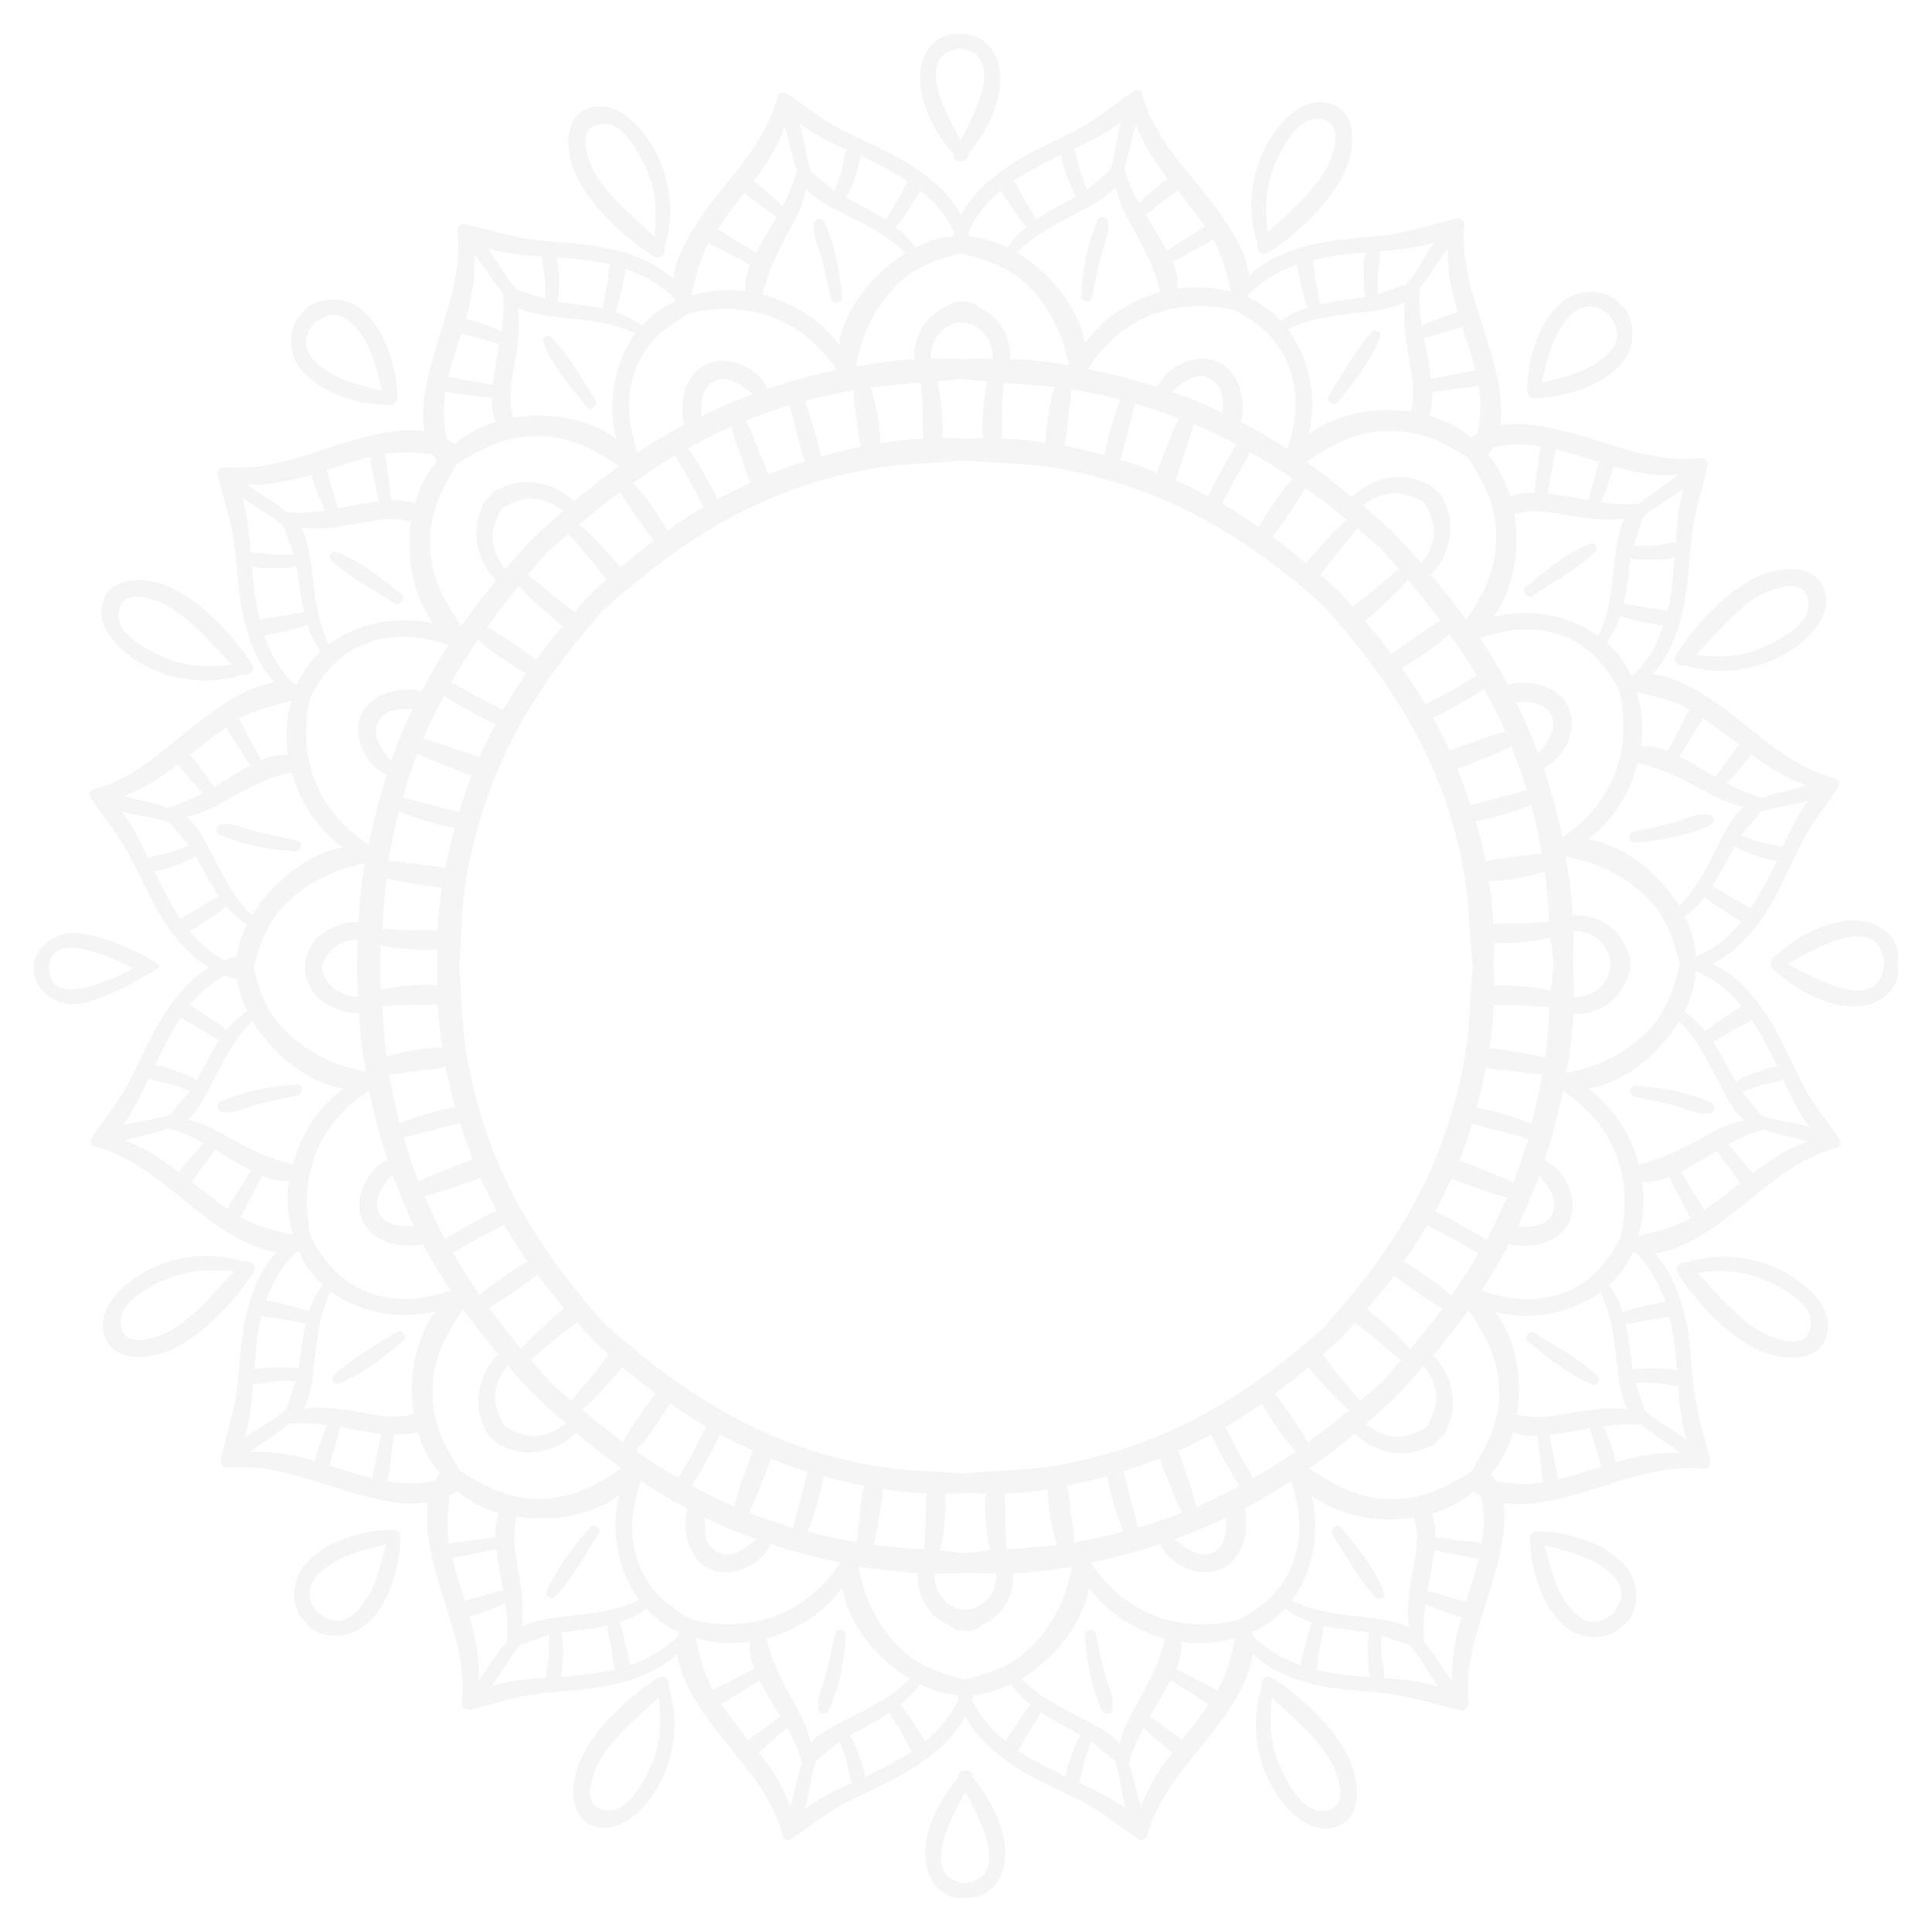 <?xml version="1.0" encoding="utf-8"?>
<!-- Generator: Adobe Illustrator 24.1.3, SVG Export Plug-In . SVG Version: 6.00 Build 0)  -->
<svg version="1.1" id="Layer_1" xmlns="http://www.w3.org/2000/svg" xmlns:xlink="http://www.w3.org/1999/xlink" x="0px" y="0px"
	 viewBox="0 0 512 512" style="enable-background:new 0 0 512 512;" xml:space="preserve">
<style type="text/css">
	.st0{opacity:0.17;}
	.st1{fill:#C4C4C4;}
</style>
<g class="st0">
	<path class="st1" d="M404.9,355.5c5.2,4.2,10.9,9,17.2,11.4c1.2,0.5,2.1-1.3,1.3-2.2c-4.8-4.6-11.1-7.9-16.7-11.5
		C405.3,352.3,403.6,354.5,404.9,355.5z"/>
	<path class="st1" d="M433.1,290.6c3.7,0.8,7.4,1.5,11.1,2.5c3.1,0.8,5.8,2.4,9.1,1.9c1.2-0.2,1.4-2.2,0.3-2.7
		c-6.4-2.9-13.2-4.1-20.1-4.6C431.8,287.6,431.5,290.2,433.1,290.6z"/>
	<path class="st1" d="M444.6,337.4c5,7.8,13.3,16.8,21.9,20.6c5.7,2.6,15.9,3.5,17.7-4.5c1.7-7.5-6.3-13.9-12.2-16.9
		c-7.6-3.8-16.9-4.7-25-2C445.5,334,443.6,335.7,444.6,337.4z M465.2,338.3c4.5,1.5,14.7,6.3,14.7,12c0,8.6-10.2,4.4-13.5,2.5
		c-2.3-1.3-4.4-3.1-6.4-4.9c-3.6-3.3-6.8-7.1-10.1-10.6C455,336.6,460.1,336.6,465.2,338.3z"/>
	<path class="st1" d="M406.1,406.3c-0.3,0.3-0.6,0.6-0.6,1.2c0,8.2,3.1,18.9,10,24.1c4,3,11.4,3.2,14.6-0.9
		c4.5-2.9,4.3-10.7,1.4-14.7c-5.1-7-16-10.2-24.2-10.2C406.8,405.7,406.4,406,406.1,406.3z M424.5,415.1c2.4,1.6,5.2,4.1,5.2,7.2
		c0,2.2-1.1,3.7-2.3,5.4c-1.5,1.1-3,2.1-5,2.1c-3.6,0-6.1-3.2-7.9-5.9c-2.9-4.5-3.8-9.4-5.1-14.4C414.6,411,419.8,411.9,424.5,415.1
		z"/>
	<path class="st1" d="M353.1,406.7c3.6,5.5,6.9,11.9,11.5,16.7c0.9,0.9,2.6,0,2.2-1.3c-2.3-6.3-7.1-12-11.3-17.2
		C354.4,403.6,352.2,405.3,353.1,406.7z"/>
	<path class="st1" d="M290.4,433c-0.4-1.6-3-1.3-2.9,0.4c0.5,6.9,1.7,13.7,4.6,20.1c0.5,1.1,2.5,0.8,2.7-0.4c0.5-3.2-1-6-1.9-9.1
		C291.9,440.4,291.2,436.7,290.4,433z"/>
	<path class="st1" d="M334.4,447c-2.7,8.1-1.9,17.4,2,25.1c2.9,5.9,9.4,13.9,16.9,12.2c8-1.8,7-12,4.5-17.7
		c-3.8-8.6-12.8-16.9-20.6-21.9C335.5,443.5,333.8,445.5,334.4,447z M347.6,460c1.8,2,3.5,4,4.9,6.4c1.9,3.3,6.1,13.5-2.5,13.5
		c-5.6,0-10.5-10.3-11.9-14.7c-1.6-5.1-1.6-10.1-1-15.3C340.6,453.3,344.3,456.4,347.6,460z"/>
	<path class="st1" d="M210.1,487.1C210.2,487.1,210.2,487.1,210.1,487.1c4.8-3.2,8.9-6.7,13.9-9.3c5.4-2.8,11-5.1,16.2-8.2
		c6.3-3.6,12.2-8.5,15.6-14.8c3.3,6.3,9.3,11.1,15.5,14.8c5.2,3.1,10.9,5.4,16.2,8.2c5,2.7,9.1,6.2,13.8,9.3c0,0,0,0,0.1,0
		c0.7,0.8,2.3,0.7,2.6-0.5c3.1-11.6,11.3-19.5,18.3-28.8c3.9-5.1,8.8-12.3,9.7-19.4c5.1,4.7,12,7.2,18.8,8.5
		c5.5,1,11.1,1.3,16.6,1.9c6.8,0.8,12.9,2.9,19.5,4.4c0.7,0.2,1.2,0,1.6-0.4c0.4-0.2,0.7-0.6,0.7-1.3c-1.3-12.7,4-23.4,7.2-35.3
		c1.4-5.3,2.9-12,2-17.9c5.9,0.9,12.6-0.5,17.9-1.9c11.9-3.2,22.6-8.4,35.3-7.1c0.7,0.1,1.1-0.3,1.3-0.7c0.3-0.4,0.5-0.9,0.4-1.5
		c-1.5-6.2-3.6-12-4.3-18.4c-0.7-5.9-0.9-11.8-2-17.7c-1.3-6.8-3.8-13.8-8.5-18.8c7.1-0.9,14.3-5.8,19.4-9.7
		c9.3-7,17.2-15.2,28.8-18.3c1.3-0.3,1.3-1.9,0.5-2.6c0,0,0-0.1,0-0.1c-3.1-4.7-6.7-8.8-9.3-13.8c-2.8-5.4-5.1-11-8.2-16.2
		c-3.9-6.6-9-13-16-16.1c6.9-3.2,12.1-9.6,15.9-16.2c3-5.3,5.3-10.9,8.1-16.3c2.6-5,6.1-9.2,9.2-13.9c0,0,0-0.1,0-0.1
		c0.8-0.7,0.7-2.3-0.5-2.6c-11.6-3-19.6-11.1-28.9-18.1c-5.2-3.8-12.4-8.7-19.5-9.6c4.7-5.1,7.1-12,8.4-18.9
		c1-5.5,1.2-11.1,1.8-16.6c0.7-6.9,2.8-12.9,4.3-19.5c0.1-0.6,0-1.1-0.4-1.5c-0.2-0.5-0.6-0.8-1.3-0.7c-12.7,1.4-23.4-3.8-35.3-6.9
		c-5.3-1.4-12-2.8-17.9-1.8c0.9-5.9-0.6-12.6-2.1-17.9c-3.3-11.9-8.6-22.6-7.4-35.3c0.1-0.6-0.2-1-0.6-1.2c-0.4-0.4-0.9-0.6-1.6-0.4
		c-6.2,1.5-12,3.6-18.4,4.4c-5.9,0.7-11.8,1-17.7,2.1c-6.8,1.3-13.7,3.9-18.8,8.6c-0.9-7.1-5.9-14.2-9.8-19.3
		c-7.1-9.3-15.3-17.1-18.5-28.7c-0.3-1.3-1.9-1.3-2.6-0.5c0,0,0,0-0.1,0c-4.6,3.2-8.8,6.7-13.7,9.4c-5.3,2.9-10.9,5.2-16.2,8.3
		c-6.2,3.7-12.1,8.5-15.4,14.8c-3.4-6.3-9.4-11.1-15.7-14.7c-5.3-3-10.9-5.3-16.3-8.1c-5-2.6-9.2-6.1-13.9-9.2c0,0-0.1,0-0.1,0
		c-0.7-0.8-2.3-0.7-2.6,0.5c-3,11.6-11.1,19.6-18.1,28.9c-3.8,5.2-8.7,12.4-9.6,19.5c-5.1-4.7-12-7.1-18.9-8.4
		c-5.5-1-11.1-1.2-16.6-1.8c-6.9-0.7-12.9-2.8-19.5-4.3c-0.6-0.1-1.1,0-1.5,0.4c-0.5,0.2-0.8,0.6-0.7,1.3
		c1.4,12.7-3.8,23.4-6.9,35.3c-1.4,5.3-2.8,12-1.8,17.9c-5.9-0.9-12.6,0.6-17.9,2.1c-11.9,3.3-22.6,8.6-35.3,7.4
		c-0.6-0.1-1,0.2-1.2,0.6c-0.4,0.4-0.6,0.9-0.4,1.6c1.5,6.2,3.6,12,4.4,18.4c0.7,5.9,1,11.8,2.1,17.7c1.3,6.8,3.9,13.8,8.6,18.8
		c-7.1,0.9-14.2,5.9-19.3,9.8c-9.3,7.1-17.1,15.3-28.7,18.5c-1.3,0.3-1.3,1.9-0.5,2.6c0,0,0,0,0,0.1c3.2,4.6,6.7,8.8,9.4,13.7
		c2.9,5.3,5.2,10.9,8.3,16.2c3.4,5.7,7.8,11.2,13.4,14.6c-5.6,3.4-9.9,8.9-13.3,14.7c-3.1,5.2-5.4,10.9-8.2,16.2
		c-2.7,5-6.2,9.1-9.3,13.8c0,0,0,0,0,0.1c-0.8,0.7-0.7,2.3,0.5,2.6c11.6,3.1,19.5,11.3,28.8,18.3c5.1,3.9,12.3,8.8,19.4,9.7
		c-4.7,5.1-7.2,12-8.5,18.8c-1,5.5-1.3,11.1-1.9,16.6c-0.8,6.8-2.9,12.9-4.4,19.5c-0.2,0.7,0,1.2,0.4,1.6c0.2,0.4,0.6,0.7,1.3,0.7
		c12.7-1.3,23.4,4,35.3,7.2c5.3,1.4,12,2.9,17.9,2c-0.9,5.9,0.5,12.6,1.9,17.9c3.2,11.9,8.4,22.6,7.1,35.3c-0.1,0.7,0.3,1.1,0.7,1.3
		c0.4,0.3,0.9,0.5,1.5,0.4c6.2-1.5,12-3.6,18.4-4.3c5.9-0.7,11.8-0.9,17.7-2c6.8-1.3,13.8-3.8,18.8-8.5c0.9,7.1,5.8,14.3,9.7,19.4
		c7,9.3,15.2,17.2,18.3,28.8C207.8,487.9,209.4,487.9,210.1,487.1z M204.3,461.6c1.5-1.2,2.9-2.5,4.3-3.8c1.6,2.9,3,5.9,3.9,9.3
		c0,0.1,0,0.1,0.1,0.1c-0.8,2-1.3,4.1-1.8,6.3c-0.4,1.7-0.7,3.4-1.3,5.1c0,0.1-0.1,0.2-0.1,0.3c-1.7-5.3-4.9-10.1-8.3-14.5
		C202.1,463.6,203.2,462.5,204.3,461.6z M166.9,441.3c-0.1-1.7-0.7-3.4-1-5c-0.5-2.1-0.9-4.4-1.7-6.4c2.5-0.8,4.9-1.9,7.1-3.6
		c2.4,2.7,5.3,4.8,8.8,6.3c-0.1,0.2-0.1,0.4-0.1,0.7C176,437.2,171.6,439.7,166.9,441.3z M137.9,419.6c-0.5-3.6-1.3-7.1-1.6-10.8
		c-0.2-2.4,0.2-4.6,0.6-6.9c9.5,1.6,20.1-0.3,27.2-5.7c-2.4,9.5-0.4,20.1,5.3,27.8c-6.6,3.2-13.3,3.6-20.6,4.5
		c-3.4,0.4-7.4,0.9-10.5,2.6C138.8,427.4,138.5,423.6,137.9,419.6z M121.9,389.8c-4.1-6.7-7.2-12.2-7.3-20.5
		c-0.1-9.3,3.5-15.3,8.1-22.4c2.9,4.1,6,8.1,9.3,12c-5.1,5-6.9,13.4-3.5,19.6c0,0.3,0.1,0.6,0.3,0.9c0.5,0.7,1.1,1.3,1.6,1.8
		c0.6,0.6,1.1,1.2,1.8,1.7c0.3,0.2,0.6,0.3,0.9,0.3c6.2,3.4,14.6,1.6,19.6-3.5c3.9,3.3,7.9,6.4,12,9.4c-7.2,4.7-13.1,8.2-22.5,8.1
		C134.1,397,128.6,393.9,121.9,389.8z M86.8,377.7c-0.7,1.6-1.4,3.2-2,4.9c-0.5,1.5-1.2,3-1.4,4.6c-5.5-1.6-11.3-2.8-17-2.4
		c0,0,0,0,0,0c1.6-1.4,3.4-2.5,5.1-3.7c1.8-1.2,3.5-2.4,5-3.8c0,0,0,0,0,0C80.1,377,83.5,377.2,86.8,377.7z M88.3,388.7
		c-0.4-0.1-0.7-0.2-1.1-0.3c0.6-1.3,0.8-2.9,1.3-4.3c0.6-2,1.2-3.9,1.7-5.9c3.6,0.6,7.2,1.4,10.8,1.8c-0.4,2.2-0.9,4.5-1.3,6.7
		c-0.3,1.7-0.9,3.4-0.9,5.1C95.3,390.9,91.8,389.8,88.3,388.7z M103.8,375.4c-3.9-0.1-7.9-1.2-11.7-1.7c-4-0.6-7.8-0.9-11.6-0.4
		c1.7-3.1,2.2-7.1,2.6-10.6c0.9-7.3,1.3-13.9,4.5-20.5c7.7,5.7,18.4,7.7,27.8,5.3c-5.3,7.1-7.3,17.7-5.8,27.2
		C107.7,375.2,105.8,375.5,103.8,375.4z M63.7,322.5c1.1-1.4,1.7-3.1,2.5-4.6c1.1-2.1,2.2-4.2,3.3-6.3c2.3,1,4.7,1.6,7.1,1.3
		c-0.7,4.9-0.4,9.8,1.1,14.4C72.9,326.1,68.3,325.1,63.7,322.5z M50.7,313.2c1.1-1.1,1.9-2.6,2.8-3.8c1.2-1.5,2.4-3.1,3.5-4.7
		c2.6,1.6,5.3,3.2,8,4.7c0.5,0.3,1,0.5,1.5,0.8c-1.2,1.9-2.4,3.9-3.6,5.8c-0.9,1.4-2,2.8-2.6,4.4C57,318.1,53.9,315.6,50.7,313.2z
		 M49.7,296.7c3-2.5,5-6.7,6.6-9.9c3.1-6,5.8-11.6,10.6-16.2c5.3,8.8,14.8,16.4,24.1,17.9c-6.5,4.7-11.3,12.1-13.4,20.1
		c-6.5-1.5-11.6-4.2-17.6-7.5C56.6,299,53.3,297.5,49.7,296.7z M67.2,256.5c1.8-6.8,3.8-12.7,9.4-17.8c6-5.5,12.4-8.3,20.1-9.9
		c-0.9,5.2-1.5,10.4-1.7,15.6c-3.7-0.3-7.7,1.4-10.4,3.7c-2.3,1.9-3.9,5.3-3.8,8.6c0.1,3.2,2,6.6,3.9,8.1c2.8,2.2,6.7,3.9,10.4,3.6
		c0.3,5.2,0.9,10.4,1.8,15.6c-7.7-1.5-14.2-4.4-20.2-9.8C71,269.2,69,263.3,67.2,256.5z M56.2,226.4c-1.7-3.2-3.7-7.4-6.7-9.9
		c3.6-0.9,6.9-2.4,10.3-4.3c5.9-3.3,11.1-6.1,17.5-7.6c2.2,8,7,15.3,13.5,20c-9.3,1.6-18.7,9.2-24,18C62,238,59.3,232.4,56.2,226.4z
		 M50.4,200c3.1-2.5,6.3-5,9.6-7.3c0.7,1.6,1.8,3,2.7,4.4c1.2,1.9,2.4,3.9,3.6,5.8c-0.5,0.3-1,0.5-1.5,0.8c-2.7,1.5-5.3,3.2-8,4.8
		c-1.2-1.6-2.3-3.2-3.6-4.7C52.3,202.6,51.4,201.1,50.4,200z M77.3,185.7c-1.4,4.6-1.7,9.5-1,14.4c-2.4-0.3-4.8,0.3-7.1,1.3
		c-1.1-2.1-2.2-4.2-3.4-6.2c-0.8-1.5-1.5-3.3-2.6-4.6C67.9,187.9,72.5,187,77.3,185.7z M82.5,150.3c-0.5-3.4-0.9-7.4-2.7-10.5
		c3.8,0.5,7.6,0.2,11.6-0.5c3.3-0.5,6.6-1.2,9.9-1.6c2.7-0.3,5.1,0,7.6,0.4c-1.4,9.5,0.6,20.1,6,27.2c-9.5-2.3-20.1-0.3-27.8,5.5
		C83.9,164.2,83.5,157.5,82.5,150.3z M87.5,124.2c3.5-1.1,7-2.3,10.6-3.1c0.1,1.7,0.6,3.4,0.9,5.1c0.4,2.2,0.9,4.5,1.3,6.7
		c-3.7,0.4-7.3,1.2-10.8,1.8c-0.5-2-1.1-3.9-1.7-5.9c-0.4-1.4-0.7-2.9-1.3-4.2C86.8,124.5,87.2,124.4,87.5,124.2z M121.1,123
		c6.7-4.1,12.1-7.3,20.5-7.4c9.3-0.2,15.3,3.3,22.5,7.9c-4.1,3-8.1,6.1-12,9.4c-5-5.1-13.4-6.8-19.6-3.4c-0.3,0-0.6,0.1-0.9,0.3
		c-0.7,0.5-1.3,1.1-1.8,1.7c-0.6,0.6-1.1,1.1-1.6,1.8c-0.2,0.3-0.3,0.6-0.3,0.9c-3.3,6.2-1.5,14.6,3.6,19.6c-3.3,3.9-6.3,8-9.3,12.1
		c-4.7-7.2-8.3-13-8.2-22.4C114,135.3,117.1,129.7,121.1,123z M135.3,104.8c0.1-3.9,1.1-7.9,1.6-11.7c0.6-4,0.9-7.8,0.3-11.6
		c3.1,1.7,7.1,2.1,10.6,2.5c7.3,0.9,14,1.2,20.6,4.4c-5.7,7.7-7.5,18.4-5.1,27.8c-7.2-5.3-17.7-7.1-27.3-5.5
		C135.6,108.8,135.3,106.9,135.3,104.8z M149.9,68.4c4.1,0.3,8.1,0.8,11.8,1.7c-0.5,1.8-0.6,3.9-0.9,5.7c-0.3,2-0.8,4-1,6
		c-1.5-0.3-2.9-0.6-4.4-0.8c-2.6-0.4-5.1-0.6-7.7-1c0.5-1.9,0.4-3.9,0.4-5.8c0-1.8,0-4-0.6-5.9C148.4,68.3,149.2,68.4,149.9,68.4z
		 M178.8,79.2c0,0.2,0.1,0.4,0.1,0.7c-3.4,1.5-6.3,3.7-8.7,6.4c-2.2-1.6-4.6-2.8-7.1-3.5c0.8-2.1,1.2-4.3,1.7-6.4
		c0.3-1.6,0.8-3.3,1-5C170.6,72.8,175,75.3,178.8,79.2z M199.7,48c3.4-4.5,6.6-9.3,8.2-14.5c0.6,1.7,1.1,3.5,1.5,5.4
		c0.5,2.2,1,4.3,1.9,6.3c0,0,0,0.1-0.1,0.1c-0.9,3.3-2.3,6.4-3.8,9.3c-1.4-1.3-2.8-2.6-4.3-3.8C202,49.8,200.9,48.7,199.7,48z
		 M213.7,50.1c2.6,3,6.7,4.9,10,6.6c6,3,11.6,5.7,16.3,10.4c-8.8,5.4-16.3,14.9-17.7,24.2c-4.8-6.5-12.2-11.2-20.2-13.2
		c1.5-6.5,4.1-11.6,7.4-17.6C211.4,57.1,212.9,53.7,213.7,50.1z M285.7,56.3c3.2-1.7,7.4-3.7,9.9-6.7c0.9,3.6,2.4,6.9,4.3,10.3
		c3.3,5.9,6.1,11.1,7.6,17.5c-8,2.2-15.3,7-20,13.5c-1.6-9.3-9.2-18.7-18-24C274.1,62.2,279.7,59.5,285.7,56.3z M306.1,50
		c-1.5,1.2-2.9,2.5-4.2,3.9c-1.6-2.9-3-5.9-3.9-9.2c0-0.1-0.1-0.1-0.1-0.1c0.8-2,1.3-4.1,1.8-6.3c0.4-1.7,0.7-3.4,1.3-5.1
		c0-0.1,0.1-0.2,0.1-0.3c1.7,5.3,5,10,8.4,14.5C308.3,48.1,307.2,49.2,306.1,50z M343.7,70.1c0.2,1.7,0.7,3.4,1,5
		c0.5,2.1,0.9,4.3,1.8,6.4c-2.5,0.8-4.9,2-7,3.6c-2.4-2.6-5.4-4.8-8.8-6.3c0.1-0.2,0.1-0.4,0.1-0.7C334.6,74.3,339,71.8,343.7,70.1z
		 M372.8,91.6c0.5,3.3,1.2,6.6,1.6,9.9c0.3,2.7,0,5.1-0.4,7.6c-9.5-1.4-20.1,0.6-27.2,6c2.3-9.5,0.3-20.1-5.5-27.8
		c6.6-3.3,13.2-3.7,20.5-4.6c3.4-0.5,7.4-0.9,10.5-2.7C371.9,83.8,372.2,87.6,372.8,91.6z M389.1,121.3c4.1,6.7,7.3,12.1,7.4,20.5
		c0.2,9.3-3.3,15.3-7.9,22.5c-3-4.1-6.1-8.1-9.4-12c5.1-5,6.8-13.4,3.4-19.6c0-0.3-0.1-0.6-0.3-0.9c-0.5-0.7-1.1-1.3-1.7-1.8
		c-0.6-0.6-1.1-1.1-1.8-1.6c-0.3-0.2-0.6-0.3-0.9-0.3c-6.2-3.3-14.6-1.5-19.6,3.6c-3.9-3.3-8-6.3-12.1-9.3c7.2-4.7,13-8.3,22.4-8.2
		C376.8,114.2,382.4,117.2,389.1,121.3z M424.3,133.1c0.7-1.6,1.4-3.2,1.9-4.9c0.5-1.5,1.1-3.1,1.4-4.6c5.5,1.6,11.3,2.8,17,2.3
		c0,0,0,0,0,0c-1.6,1.4-3.4,2.6-5.1,3.8c-1.8,1.2-3.5,2.4-5,3.8c0,0,0,0,0,0C431,133.8,427.6,133.5,424.3,133.1z M422.7,122.1
		c0.4,0.1,0.7,0.2,1.1,0.3c-0.6,1.3-0.8,2.8-1.2,4.2c-0.6,2-1.1,4-1.7,5.9c-3.5-0.6-7-1.2-10.5-1.7c-0.1,0-0.2,0-0.3,0
		c0.4-2.2,0.8-4.5,1.2-6.7c0.3-1.7,0.8-3.4,0.9-5.1C415.7,119.9,419.2,121,422.7,122.1z M407.2,135.5c3.9,0.1,7.9,1.1,11.7,1.6
		c4,0.6,7.8,0.9,11.6,0.3c-1.7,3.1-2.1,7.1-2.5,10.6c-0.9,7.3-1.2,14-4.4,20.6c-7.7-5.7-18.4-7.5-27.8-5.1
		c5.3-7.2,7.1-17.7,5.5-27.3C403.3,135.8,405.2,135.4,407.2,135.5z M447.8,188.1c-1.1,1.4-1.7,3.1-2.5,4.6c-1.1,2.1-2.2,4.2-3.3,6.3
		c-2.3-0.9-4.7-1.5-7.1-1.2c0.7-4.9,0.3-9.8-1.2-14.4C438.6,184.6,443.2,185.5,447.8,188.1z M460.9,197.3c-1,1.1-1.9,2.6-2.8,3.8
		c-1.2,1.6-2.4,3.2-3.5,4.8c-2.7-1.5-5.3-3.2-8-4.6c-0.5-0.3-1-0.5-1.5-0.8c1.2-1.9,2.3-3.9,3.5-5.8c0.8-1.4,2-2.9,2.6-4.4
		C454.5,192.4,457.7,194.9,460.9,197.3z M462,213.8c-3,2.6-4.9,6.7-6.6,10c-3,6-5.7,11.6-10.4,16.3c-5.4-8.8-14.9-16.3-24.2-17.7
		c6.5-4.8,11.2-12.2,13.2-20.2c6.5,1.5,11.6,4.1,17.6,7.4C455,211.5,458.4,213,462,213.8z M445.2,255.5c-1.9,7.4-3.9,13.7-9.9,19.1
		c-6,5.4-12.5,8.2-20.2,9.7c0.9-5.2,1.6-10.4,1.8-15.6c3.7,0.3,7.8-1.2,10.5-3.6c1.5-1.3,3.3-4.1,4.2-6.9c0.4-0.8,0.5-1.7,0.5-2.6
		c0-1-0.1-1.9-0.5-2.7c-0.9-2.8-2.7-5.5-4.3-6.8c-2.7-2.4-6.8-3.9-10.5-3.5c-0.3-5.2-1-10.4-1.9-15.6c7.7,1.5,14.2,4.2,20.2,9.6
		C441.2,241.8,443.2,248.1,445.2,255.5z M455.6,287c1.7,3.2,3.6,7.4,6.6,9.9c-3.6,0.8-6.9,2.3-10.3,4.2c-5.9,3.3-11.1,6-17.6,7.5
		c-2.1-8-6.9-15.4-13.4-20.1c9.3-1.5,18.8-9,24.1-17.9C449.8,275.4,452.5,281.1,455.6,287z M461.2,313.5c-3.2,2.5-6.3,5-9.6,7.2
		c-0.6-1.6-1.8-3-2.6-4.4c-1.2-1.9-2.4-3.9-3.5-5.8c0.5-0.3,1-0.5,1.5-0.8c2.7-1.5,5.4-3.1,8-4.7c1.1,1.6,2.3,3.2,3.5,4.7
		C459.3,310.9,460.1,312.3,461.2,313.5z M434.1,327.5c1.5-4.6,1.8-9.5,1.1-14.4c2.4,0.3,4.8-0.3,7.1-1.2c1.1,2.1,2.2,4.2,3.3,6.3
		c0.8,1.5,1.5,3.3,2.5,4.6C443.6,325.4,439,326.4,434.1,327.5z M428.7,363c0.4,3.4,0.9,7.4,2.6,10.5c-3.8-0.5-7.6-0.2-11.6,0.4
		c-3.6,0.5-7.1,1.3-10.8,1.6c-2.4,0.2-4.6-0.2-6.9-0.6c1.6-9.5-0.3-20.1-5.7-27.2c9.5,2.4,20.1,0.4,27.8-5.3
		C427.4,349,427.8,355.7,428.7,363z M423.4,389c-3.5,1.1-7,2.2-10.6,3c0-1.7-0.6-3.4-0.9-5.1c-0.4-2.2-0.8-4.5-1.3-6.7
		c0.1,0,0.2,0,0.3,0c3.6-0.4,7-1.1,10.5-1.7c0.5,2,1.1,4,1.7,5.9c0.4,1.4,0.7,2.9,1.3,4.2C424.2,388.7,423.8,388.8,423.4,389z
		 M389.9,390c-6.7,4.1-12.2,7.2-20.5,7.3c-9.3,0.1-15.3-3.5-22.4-8.1c4.1-2.9,8.1-6,12-9.3c5,5.1,13.4,6.9,19.6,3.5
		c0.3,0,0.6-0.1,0.9-0.3c0.7-0.5,1.3-1.1,1.8-1.6c0.6-0.6,1.2-1.1,1.7-1.8c0.2-0.3,0.3-0.6,0.3-0.9c3.4-6.2,1.6-14.6-3.5-19.6
		c3.3-3.9,6.4-7.9,9.4-12c4.7,7.2,8.2,13.1,8.1,22.5C397.1,377.7,393.9,383.3,389.9,390z M375.5,408c-0.1,3.9-1.2,7.9-1.7,11.7
		c-0.6,4-0.9,7.8-0.4,11.6c-3.1-1.7-7.1-2.2-10.6-2.6c-7.3-0.9-13.9-1.3-20.5-4.5c5.7-7.7,7.7-18.4,5.3-27.8
		c7.1,5.3,17.7,7.3,27.2,5.8C375.2,404.1,375.6,406,375.5,408z M360.6,444.3c-4.1-0.4-8.1-0.9-11.8-1.8c0.5-1.8,0.6-3.9,0.9-5.7
		c0.4-2,0.9-4,1.1-6c1.5,0.3,3,0.6,4.5,0.8c2.5,0.4,5.1,0.7,7.6,1.1c-0.5,1.9-0.5,3.9-0.4,5.8c0,1.8,0,4,0.6,5.9
		C362.2,444.4,361.4,444.4,360.6,444.3z M331.9,433.3c0-0.2-0.1-0.4-0.1-0.7c3.4-1.5,6.4-3.7,8.8-6.3c2.2,1.6,4.5,2.8,7,3.6
		c-0.8,2-1.3,4.3-1.8,6.4c-0.4,1.6-0.9,3.3-1,5C340,439.7,335.6,437.2,331.9,433.3z M310.7,464.4c-3.4,4.5-6.6,9.2-8.3,14.5
		c-0.6-1.8-1-3.6-1.5-5.4c-0.5-2.2-1-4.3-1.8-6.3c0,0,0.1-0.1,0.1-0.1c0.9-3.3,2.3-6.3,3.9-9.2c1.4,1.4,2.8,2.7,4.3,3.9
		C308.4,462.5,309.5,463.6,310.7,464.4z M296.8,462.1c-2.5-3-6.7-5-9.9-6.6c-6-3.1-11.6-5.8-16.2-10.6c8.8-5.3,16.4-14.8,17.9-24.1
		c4.7,6.5,12.1,11.3,20.1,13.4c-1.5,6.5-4.2,11.6-7.5,17.6C299.1,455.2,297.6,458.5,296.8,462.1z M183.5,429.3
		c-6.8-3.8-12.1-8.3-14.7-16.2c-2.3-7.1-1.3-13.9,1-20.6c4,2.6,8.1,5.1,12.3,7.3c-1.4,5.7,0.2,13.1,5.8,15.9
		c5.7,2.8,13.7-0.8,16.3-6.3c0-0.1,0-0.1,0.1-0.2c5.8,1.9,12,3.6,18.4,4.9C213.6,427.8,199.3,433,183.5,429.3z M133.7,378
		c-1.8-3.4-3.3-6.5-2.1-10.7c0.6-2,1.6-3.9,2.9-5.5c2.1,2.5,4.3,4.9,6.6,7.4c0.3,0.3,0.6,0.5,0.9,0.6c0.1,0.3,0.3,0.6,0.6,0.8
		c2.4,2.3,4.9,4.5,7.4,6.6c-1.6,1.3-3.5,2.3-5.5,2.9C140.2,381.3,137.1,379.8,133.7,378z M100.9,322.1c-2.5-3.9,0.5-7.9,3.1-10.9
		c1.7,4.7,3.6,9.3,5.7,13.7C106.4,324.9,102.8,325.1,100.9,322.1z M88.8,262.2c-1.5-1.1-2.6-2.6-3.2-4.3c-0.1-0.4-0.2-0.9-0.3-1.3
		c0.1-0.5,0.1-0.9,0.3-1.3c0.7-2.1,2-3.7,3.9-4.8c1.6-1,3.5-1.4,5.3-1.5c0,2.6-0.2,5-0.2,7.5c0,2.5,0.2,5.1,0.3,7.6
		c-0.4,0-0.7,0-1,0C92,263.8,90.2,263.2,88.8,262.2z M133,134.7c3.4-1.8,6.4-3.3,10.7-2.2c2,0.6,3.9,1.5,5.5,2.9
		c-2.5,2.2-4.9,4.4-7.3,6.6c-0.3,0.3-0.5,0.6-0.6,0.8c-0.3,0.1-0.6,0.3-0.8,0.6c-2.2,2.5-4.4,4.9-6.6,7.4c-1.3-1.6-2.4-3.5-2.9-5.5
		C129.7,141.2,131.2,138.1,133,134.7z M182.5,83.1c15.8-3.8,30.2,1.3,39.2,14.9c-6.3,1.4-12.5,3.1-18.3,5c0-0.1,0-0.1-0.1-0.2
		c-2.6-5.5-10.7-9.1-16.3-6.2c-5.6,2.8-7.1,10.2-5.7,15.9c-4.2,2.3-8.3,4.7-12.3,7.4c-2.3-6.7-3.3-13.5-1.1-20.6
		C170.4,91.5,175.7,87,182.5,83.1z M254.6,67.1c7.2,1.8,13.4,3.8,18.8,9.6c5.5,6,8.3,12.4,9.9,20.1c-5.2-0.9-10.4-1.5-15.6-1.7
		c0.3-3.7-1.3-7.8-3.7-10.4c-1-1.1-2.7-2.4-4.7-3.3c-1.2-1.3-2.9-1.6-4.8-1.4c-1.4-0.1-2.7,0.3-3.7,1.2c-2.1,1-3.9,2.3-4.9,3.5
		c-2.4,2.7-3.9,6.8-3.5,10.5c-5.2,0.3-10.4,1-15.6,1.9c1.5-7.7,4.2-14.2,9.6-20.2C241.4,71,247.5,69,254.6,67.1z M327.2,82.2
		c6.9,3.7,12.2,8.2,14.8,16.1c2.3,7.1,1.4,13.9-0.8,20.7c-4-2.6-8.1-5-12.3-7.2c1.3-5.7-0.3-13.1-5.9-15.8
		c-5.7-2.8-13.7,0.9-16.2,6.4c0,0.1,0,0.1-0.1,0.2c-5.8-1.9-12.1-3.5-18.4-4.8C297,84,311.4,78.6,327.2,82.2z M377.4,133.1
		c1.8,3.4,3.3,6.4,2.2,10.7c-0.6,2-1.5,3.9-2.9,5.5c-2.2-2.5-4.4-4.9-6.6-7.3c-0.3-0.3-0.6-0.5-0.8-0.6c-0.1-0.3-0.3-0.6-0.6-0.8
		c-2.5-2.2-4.9-4.4-7.4-6.6c1.6-1.3,3.5-2.4,5.5-2.9C370.9,129.9,374,131.4,377.4,133.1z M410.4,188.5c3.1,3.7-0.2,8.2-2.8,11.2
		c-1.7-4.7-3.6-9.2-5.8-13.6C404.9,186,408.2,185.9,410.4,188.5z M426.4,253.1c0.2,0.8,0.3,1.6,0.4,2.3c-0.1,0.9-0.2,1.9-0.5,2.8
		c-0.7,2-2.1,3.6-3.9,4.7c-1.6,0.9-3.4,1.3-5.3,1.4c0-3,0-5.9-0.3-8.8c0.2-2.9,0.3-5.8,0.2-8.8c0.3,0,0.6,0,0.8,0
		c1.8,0.2,3.7,0.7,5.2,1.8C424.7,249.7,425.8,251.3,426.4,253.1z M378.1,378.2c-3.4,1.8-6.5,3.3-10.7,2.1c-2-0.6-3.9-1.6-5.5-2.9
		c2.5-2.1,4.9-4.3,7.4-6.6c0.3-0.3,0.5-0.6,0.6-0.9c0.3-0.1,0.6-0.3,0.8-0.6c2.3-2.4,4.5-4.9,6.6-7.4c1.3,1.6,2.3,3.5,2.9,5.5
		C381.4,371.7,379.9,374.8,378.1,378.2z M328.2,429.3c-15.8,3.8-30.2-1.6-39.1-15.2c6.3-1.3,12.5-3,18.4-4.9c0,0.1,0,0.1,0.1,0.2
		c2.5,5.5,10.6,9.1,16.3,6.3c5.6-2.8,7.2-10.2,5.9-15.9c4.2-2.2,8.3-4.7,12.3-7.3c2.3,6.8,3.2,13.5,0.9,20.7
		C340.4,421.1,335,425.6,328.2,429.3z M183.3,393.7c1.3-1.9,2.5-4,3.6-6.1c1.4-2.4,2.9-4.9,3.9-7.5c2.9,1.6,5.8,3,8.8,4.3
		c-0.9,1.9-1.5,4-2.2,5.9c-1.1,2.9-2.1,5.9-2.8,8.9C190.7,397.6,186.9,395.7,183.3,393.7z M161,351.5c-0.1-0.1-0.3-0.2-0.5-0.3
		c-0.1-0.1-0.2-0.3-0.3-0.4c-13.8-15.5-25-31.8-31.6-51.6c-2.2-6.7-4-13.6-5.1-20.6c-1.1-7.3-1.1-14.8-1.8-22.2
		c0.6-7.1,0.5-14.2,1.5-21.2c1-7.3,2.8-14.5,5.1-21.5c6.5-19.8,17.6-36.2,31.3-51.7c0.1-0.1,0.2-0.3,0.3-0.4
		c0.2-0.1,0.3-0.2,0.5-0.3c15.4-13.9,31.6-25.3,51.3-32.1c6.7-2.3,13.6-4.1,20.6-5.2c7.4-1.2,15-1.2,22.4-2
		c7.4,0.7,14.9,0.6,22.3,1.6c7.3,1,14.5,2.8,21.5,5.1c19.8,6.5,36.2,17.6,51.7,31.3c0.1,0.1,0.3,0.2,0.4,0.3
		c0.1,0.2,0.2,0.3,0.3,0.5c13.9,15.4,25.3,31.6,32.1,51.3c2.3,6.7,4.1,13.6,5.2,20.6c1.2,7.6,1.2,15.4,2.1,23.1
		c-0.7,7.4-0.7,14.9-1.8,22.3c-1.1,7.3-2.9,14.5-5.3,21.5c-6.6,19.8-17.9,36-31.8,51.5c-0.1,0.1-0.2,0.3-0.3,0.5
		c-0.1,0.1-0.3,0.2-0.4,0.3c-15.5,13.8-31.8,25-51.6,31.6c-6.7,2.2-13.6,4-20.6,5.1c-7.6,1.2-15.5,1.1-23.2,1.9
		c-7.1-0.7-14.4-0.6-21.5-1.7c-7.3-1.1-14.5-2.9-21.5-5.3C192.7,376.6,176.5,365.3,161,351.5z M146.4,366.8
		c-0.3-0.3-0.6-0.4-0.9-0.6c-0.1-0.3-0.3-0.6-0.5-0.9c-1.5-1.6-2.9-3.3-4.3-5c2.4-2,4.7-4,7-5.9c1.5-1.3,3.6-2.5,5.2-4
		c1.2,1.4,2.4,2.7,3.7,4.1c0.1,0.2,0.3,0.3,0.4,0.4c0.1,0.1,0.2,0.3,0.3,0.4c1.4,1.3,2.7,2.5,4.1,3.7c-1.5,1.6-2.8,3.7-4.1,5.2
		c-2,2.3-4,4.6-5.9,7C149.7,369.7,148,368.3,146.4,366.8z M100.9,250.5c2.4,0.5,4.8,0.9,7.2,1c2.6,0.2,5.3,0.5,7.8,0
		c0,1.6,0,8.1,0,9.7c-2.5-0.5-5.2-0.2-7.8,0c-2.5,0.2-4.9,0.6-7.2,1.1C100.8,260.4,100.8,252.5,100.9,250.5z M144.3,147.3
		c0.3-0.3,0.4-0.6,0.5-0.9c0.3-0.1,0.6-0.3,0.9-0.6c1.6-1.5,3.3-2.9,4.9-4.4c2,2.3,4,4.6,6,7c1.3,1.5,2.6,3.6,4.1,5.2
		c-1.4,1.2-2.7,2.5-4.1,3.7c-0.1,0.1-0.2,0.2-0.3,0.4c-0.1,0.1-0.3,0.2-0.4,0.4c-1.3,1.4-2.5,2.7-3.7,4.1c-1.6-1.5-3.7-2.7-5.2-4
		c-2.4-2-4.7-4-7.1-5.9C141.4,150.6,142.8,148.9,144.3,147.3z M193.8,113.1c0.7,3,1.8,5.9,2.9,8.9c0.7,1.9,1.3,4,2.2,5.9
		c-3,1.4-5.9,2.8-8.8,4.4c-1.1-2.6-2.6-5.1-4-7.5c-1.1-2-2.3-4.1-3.6-6C186.1,116.6,189.9,114.8,193.8,113.1z M327.7,117.8
		c-1.3,1.9-2.5,4.1-3.6,6.1c-1.3,2.4-2.8,5-3.9,7.6c-2.9-1.5-5.8-3-8.8-4.3c0.9-1.9,1.4-4,2.1-5.9c1-3,2.1-5.9,2.8-8.9
		C320.2,114,324,115.8,327.7,117.8z M203.1,109.4c2-0.7,4.1-1.4,6.1-2c1.4,4.9,2.6,9.9,4,14.9c-1.5,0.5-3,1-4.5,1.5
		c-1.8,0.6-3.5,1.3-5.2,2c-0.6-2.2-1.7-4.5-2.5-6.5c-1-2.7-2-5.3-3.4-7.8C199.5,110.7,201.3,110.1,203.1,109.4z M230.7,102.7
		c4.4-0.6,8.9-0.9,13.3-1.3c0.2,2.3,0.4,4.6,0.5,6.9c0.1,2.5-0.2,5.3,0.3,7.9c-3.8,0.2-7.7,0.6-11.5,1.3
		C233.3,112.7,232.2,107.3,230.7,102.7z M277.9,110.1c-0.4,2.4-0.8,4.8-0.9,7.2c-3.9-0.6-7.8-1-11.6-1.1c0.4-2.5,0.1-5.3,0.2-7.8
		c0.1-2.3,0.2-4.6,0.4-6.9c4.5,0.3,9,0.6,13.4,1.1C278.6,105,278.2,107.5,277.9,110.1z M249.5,108.3c-0.2-2.5-0.6-4.9-1.1-7.2
		c2.1-0.2,4.2-0.4,6.3-0.7c2.3,0.3,4.6,0.5,6.9,0.7c-0.5,2.4-0.9,4.8-1,7.2c-0.2,2.6-0.5,5.3,0,7.8c-1.6,0-3.2,0.1-4.8,0.2
		c-2-0.2-4.1-0.2-6.1-0.2C250.1,113.6,249.7,110.9,249.5,108.3z M301.5,123.3c-1.5-0.5-3-1-4.5-1.4c1.3-5,2.5-10,3.8-14.9
		c2,0.6,4.1,1.2,6.1,1.9c1.9,0.6,3.7,1.3,5.5,2c-1.3,2.5-2.3,5.2-3.3,7.8c-0.8,2.1-1.9,4.3-2.5,6.6
		C305,124.5,303.3,123.9,301.5,123.3z M310.5,103.8c2.9-2.6,6.9-5.7,10.8-3.1c2.9,1.9,2.9,5.5,2.8,8.8
		C319.8,107.3,315.2,105.4,310.5,103.8z M296.9,105.9c-1.8,4.7-3.3,9.7-4.2,14.7c-3.4-0.9-7-1.8-10.6-2.5c0.5-2.4,0.7-5,1-7.4
		c0.3-2.6,0.7-5.1,0.9-7.6C288.3,103.9,292.6,104.8,296.9,105.9z M255.5,95.2c-2.9-0.2-5.9-0.3-8.9-0.2c0-0.3,0-0.6,0-0.8
		c0.2-1.8,0.7-3.7,1.8-5.2c1.1-1.6,2.7-2.7,4.5-3.3c0.5-0.2,1-0.2,1.5-0.3c0.8,0.1,1.7,0.2,2.5,0.4c2.1,0.7,3.7,2,4.8,3.9
		c1,1.6,1.4,3.5,1.5,5.3C260.6,94.9,258,95,255.5,95.2z M226.9,110.2c0.4,2.7,0.6,5.5,1.2,8.2c-3.6,0.7-7.1,1.6-10.5,2.6
		c-1-5-2.6-9.9-4.4-14.7c4.3-1.2,8.6-2.1,13-2.9C226.3,105.7,226.6,107.9,226.9,110.2z M199.5,104.5c-4.7,1.7-9.2,3.6-13.6,5.8
		c-0.1-3.1-0.2-6.4,2.4-8.6C192,98.6,196.5,101.9,199.5,104.5z M364.8,144.4c0.3,0.3,0.6,0.4,0.9,0.5c0.1,0.3,0.3,0.6,0.6,0.9
		c1.5,1.6,2.9,3.3,4.4,4.9c-2.3,2-4.6,4-7,6c-1.5,1.3-3.6,2.6-5.2,4.1c-1.2-1.4-2.5-2.7-3.7-4.1c-0.1-0.1-0.2-0.2-0.4-0.3
		c-0.1-0.1-0.2-0.3-0.4-0.4c-1.4-1.3-2.7-2.5-4.1-3.7c1.5-1.6,2.7-3.7,4-5.2c2-2.4,4-4.7,5.9-7.1C361.5,141.5,363.1,143,364.8,144.4
		z M411.8,255.5c-0.3,2.3-0.6,4.7-0.8,7c-2.4-0.5-4.8-0.9-7.3-1.1c-2.6-0.2-5.2-0.5-7.7-0.1c0-2-0.1-3.9-0.2-5.8
		c0.1-1.9,0.2-3.9,0.2-5.8c2.5,0.5,5.2,0.1,7.7-0.1c2.5-0.2,4.9-0.6,7.2-1.1C411.2,250.9,411.5,253.2,411.8,255.5z M366.9,365.5
		c-0.3,0.3-0.4,0.6-0.6,0.9c-0.3,0.1-0.6,0.3-0.9,0.5c-1.6,1.5-3.3,2.9-5,4.3c-2-2.4-4-4.7-5.9-7c-1.3-1.5-2.5-3.6-4-5.2
		c1.4-1.2,2.7-2.4,4.1-3.7c0.2-0.1,0.3-0.3,0.4-0.4c0.1-0.1,0.3-0.2,0.4-0.3c1.3-1.4,2.5-2.7,3.7-4.1c1.6,1.5,3.7,2.8,5.2,4.1
		c2.3,2,4.6,4,7,5.9C369.8,362.2,368.4,363.8,366.9,365.5z M317.1,399.3c-0.7-3-1.8-6-2.8-8.9c-0.7-1.9-1.2-4-2.1-5.9
		c3-1.3,5.9-2.8,8.8-4.3c1.1,2.6,2.6,5.1,3.9,7.6c1.1,2,2.3,4.1,3.6,6C324.8,395.8,321,397.6,317.1,399.3z M233,401.8
		c0.4-2.3,0.9-4.8,1-7.2c3.9,0.6,7.8,1,11.6,1.2c-0.4,2.5-0.1,5.4-0.3,7.9c-0.1,2.3-0.3,4.6-0.4,6.9c-4.5-0.3-9-0.6-13.4-1.2
		C232.2,406.9,232.6,404.4,233,401.8z M204,402.9c-1.9-0.6-3.7-1.3-5.5-2c1.3-2.5,2.3-5.2,3.3-7.8c0.8-2,1.9-4.3,2.5-6.5
		c1.7,0.7,3.5,1.4,5.3,2c1.5,0.5,3,1,4.5,1.5c-1.4,4.9-2.6,9.9-4,14.9C208,404.2,206,403.6,204,402.9z M307.7,402.9
		c-2,0.7-4.1,1.3-6.1,1.9c-1.3-5-2.6-10-3.9-14.9c1.5-0.5,3.1-1,4.5-1.5c1.8-0.6,3.5-1.3,5.2-1.9c0.6,2.3,1.7,4.5,2.5,6.6
		c1,2.7,2,5.3,3.3,7.8C311.4,401.6,309.6,402.3,307.7,402.9z M280.1,409.4c-4.4,0.5-8.9,0.8-13.3,1.2c-0.2-2.3-0.3-4.6-0.4-6.9
		c-0.1-2.5,0.2-5.3-0.2-7.8c3.8-0.2,7.7-0.6,11.5-1.2C277.7,399.4,278.7,404.8,280.1,409.4z M255.5,411.6c-2.1-0.3-4.2-0.5-6.3-0.7
		c0.5-2.4,0.9-4.8,1.1-7.3c0.2-2.6,0.5-5.2,0.1-7.7c2.1,0,4.1-0.1,6.1-0.3c1.6,0.1,3.2,0.2,4.8,0.2c-0.5,2.5-0.2,5.2,0,7.8
		c0.2,2.5,0.6,4.9,1.1,7.2C260.1,411.1,257.8,411.3,255.5,411.6z M283.8,401.1c-0.3-2.4-0.5-5-1-7.4c3.6-0.7,7.1-1.6,10.6-2.5
		c0.9,5,2.5,10,4.3,14.7c-4.3,1.1-8.6,2.1-13,2.8C284.6,406.1,284.2,403.6,283.8,401.1z M311.3,407.9c4.7-1.7,9.3-3.6,13.7-5.7
		c0,3.2,0.1,6.9-2.8,8.8C318.3,413.5,314.3,410.4,311.3,407.9z M200.4,407.9c-3,2.6-7.4,5.9-11.2,2.8c-2.6-2.1-2.5-5.4-2.4-8.5
		C191.1,404.3,195.6,406.2,200.4,407.9z M214,405.9c1.8-4.7,3.4-9.7,4.3-14.7c3.4,1,7,1.8,10.6,2.5c-0.6,2.7-0.8,5.6-1.1,8.2
		c-0.3,2.3-0.6,4.5-0.8,6.7C222.6,408,218.3,407,214,405.9z M256.4,416.8c2.5,0.2,5.1,0.2,7.7,0.2c0,0.4,0,0.7,0,1
		c-0.2,1.8-0.8,3.6-1.8,5c-1.1,1.5-2.6,2.6-4.3,3.2c-0.8,0.3-1.6,0.3-2.5,0.4c-0.6-0.1-1.3-0.2-1.9-0.4c-2-0.7-3.6-2.1-4.7-3.9
		c-0.9-1.6-1.3-3.4-1.4-5.3C250.5,417.1,253.5,417,256.4,416.8z M332.1,391.8c-1-1.9-2.2-3.8-3.2-5.6c-1.5-2.6-2.7-5.4-4.2-8
		c3.3-1.9,6.5-4,9.7-6.2c2.6,4.4,5.5,8.9,9,12.7C339.6,387.2,335.9,389.6,332.1,391.8z M338,369.3c3-2.2,5.9-4.6,8.8-7
		c1.2,1.8,2.9,3.4,4.1,4.8c2.1,2.4,4.2,4.6,6.6,6.6c-3.6,3-7.2,5.8-10.9,8.5C344.1,377.8,340.9,373.5,338,369.3z M373.7,357.6
		c-2-2.4-4.3-4.6-6.6-6.6c-1.4-1.2-3-2.9-4.8-4.1c2.5-2.9,4.8-5.8,7.1-8.8c4.2,3,8.5,6.2,12.9,8.7
		C379.5,350.5,376.6,354.1,373.7,357.6z M384.6,343.4c-3.7-3.5-8.3-6.4-12.6-9.1c2.2-3.1,4.3-6.3,6.2-9.6c2.6,1.5,5.4,2.8,8,4.2
		c1.9,1,3.7,2.2,5.6,3.2C389.6,336,387.2,339.7,384.6,343.4z M387.8,325c-2.4-1.4-4.9-2.9-7.5-3.9c1.6-2.9,3-5.8,4.3-8.8
		c1.9,0.9,4,1.5,5.9,2.2c2.9,1.1,5.9,2.1,8.9,2.8c-1.7,3.9-3.5,7.6-5.5,11.3C391.9,327.2,389.8,326.1,387.8,325z M402.2,325.1
		c2.1-4.4,4-8.9,5.7-13.6c2.6,3,5.9,7.4,2.8,11.2C408.6,325.3,405.3,325.1,402.2,325.1z M403,307.9c-0.6,1.9-1.3,3.7-2,5.5
		c-2.5-1.3-5.2-2.3-7.8-3.3c-2-0.8-4.3-1.9-6.5-2.5c0.7-1.7,1.4-3.5,2-5.3c0.5-1.5,1-3,1.5-4.5c4.9,1.4,9.9,2.6,14.9,4
		C404.3,303.8,403.7,305.8,403,307.9z M391.3,293.5c1-3.4,1.8-7,2.5-10.6c2.7,0.6,5.6,0.8,8.2,1.1c2.3,0.3,4.5,0.6,6.7,0.8
		c-0.8,4.4-1.7,8.7-2.8,13C401.2,296,396.3,294.4,391.3,293.5z M401.9,278.8c-2.3-0.4-4.8-0.9-7.2-1c0.6-3.9,1-7.8,1.2-11.6
		c2.5,0.4,5.4,0.1,7.9,0.3c2.3,0.1,4.6,0.3,6.9,0.4c-0.3,4.5-0.6,9-1.2,13.4C407,279.6,404.5,279.2,401.9,278.8z M410.6,244.2
		c-2.3,0.2-4.6,0.4-6.9,0.5c-2.5,0.1-5.3-0.2-7.9,0.3c-0.2-3.8-0.6-7.7-1.3-11.5c4.8,0,10.2-1.1,14.8-2.5
		C410,235.3,410.3,239.8,410.6,244.2z M408.6,226.2c-2.3,0.2-4.5,0.5-6.7,0.8c-2.7,0.4-5.5,0.6-8.2,1.2c-0.7-3.6-1.6-7.1-2.6-10.5
		c5-1,9.9-2.6,14.7-4.4C406.9,217.6,407.9,221.9,408.6,226.2z M404.6,209.4c-4.9,1.4-9.9,2.6-14.9,4c-0.5-1.5-1-3-1.5-4.5
		c-0.6-1.8-1.3-3.5-2-5.2c2.2-0.6,4.5-1.7,6.5-2.5c2.7-1,5.3-2,7.8-3.4c0.7,1.8,1.4,3.6,2.1,5.5C403.4,205.3,404,207.4,404.6,209.4z
		 M399,193.9c-3,0.7-5.9,1.8-8.9,2.9c-1.9,0.7-4,1.3-5.9,2.2c-1.4-3-2.8-5.9-4.4-8.8c2.6-1.1,5.1-2.6,7.5-4c2-1.1,4.1-2.3,6-3.6
		C395.4,186.3,397.3,190,399,193.9z M391.4,179.1c-1.9,1-3.7,2.2-5.6,3.3c-2.6,1.5-5.4,2.7-8,4.3c-2-3.3-4-6.5-6.3-9.6
		c4.4-2.7,8.9-5.6,12.6-9.1C386.7,171.5,389.1,175.2,391.4,179.1z M381.7,164.5c-4.4,2.6-8.6,5.8-12.9,8.8c-2.3-3-4.6-5.9-7.1-8.8
		c1.8-1.2,3.4-2.9,4.8-4.2c2.4-2.1,4.6-4.3,6.6-6.7C376.1,157.2,379,160.8,381.7,164.5z M356.9,137.7c-2.4,2.1-4.5,4.3-6.6,6.7
		c-1.2,1.4-2.9,3.1-4.1,4.9c-2.9-2.4-5.9-4.8-8.9-7c2.9-4.2,6.1-8.5,8.6-13C349.7,131.9,353.3,134.8,356.9,137.7z M342.6,126.9
		c-3.5,3.7-6.4,8.3-9,12.7c-3.2-2.2-6.4-4.2-9.7-6.1c1.5-2.6,2.7-5.4,4.2-8c1-1.9,2.2-3.7,3.2-5.7
		C335.1,122,338.9,124.3,342.6,126.9z M178.9,120.7c1,1.9,2.2,3.7,3.3,5.6c1.5,2.6,2.7,5.4,4.3,8c-3.3,2-6.5,4-9.6,6.3
		c-2.7-4.4-5.6-8.9-9.1-12.6C171.4,125.4,175.1,123,178.9,120.7z M173.2,143.3c-3,2.3-5.9,4.6-8.8,7.1c-1.2-1.8-2.9-3.4-4.2-4.8
		c-2.1-2.4-4.3-4.6-6.7-6.6c3.5-3,7.1-5.9,10.8-8.6C167,134.8,170.2,139.1,173.2,143.3z M137.5,155.2c2.1,2.4,4.3,4.5,6.7,6.6
		c1.4,1.2,3.1,2.9,4.9,4.1c-2.4,2.9-4.8,5.9-7,8.9c-4.2-2.9-8.5-6.1-13-8.6C131.8,162.4,134.6,158.8,137.5,155.2z M126.7,169.5
		c3.7,3.5,8.3,6.4,12.7,9c-2.2,3.2-4.2,6.4-6.1,9.7c-2.6-1.5-5.4-2.7-8-4.2c-1.9-1-3.7-2.2-5.7-3.2
		C121.8,176.9,124.2,173.2,126.7,169.5z M123.7,188c2.4,1.3,5,2.8,7.6,3.9c-1.5,2.9-3,5.8-4.3,8.8c-1.9-0.9-4-1.4-5.9-2.1
		c-3-1-5.9-2.1-8.9-2.8c1.6-3.9,3.5-7.7,5.4-11.4C119.6,185.7,121.7,186.9,123.7,188z M109.3,187.9c-2.1,4.4-4,8.9-5.6,13.7
		c-2.6-2.9-5.7-6.9-3.1-10.8C102.4,187.8,106,187.9,109.3,187.9z M108.6,205.2c0.6-1.9,1.3-3.7,2-5.5c2.5,1.3,5.2,2.3,7.8,3.3
		c2.1,0.8,4.3,1.9,6.6,2.5c-0.7,1.7-1.3,3.5-1.9,5.2c-0.5,1.5-1,3-1.4,4.5c-5-1.3-10-2.5-14.9-3.8
		C107.3,209.3,108,207.2,108.6,205.2z M120.5,219.4c-0.9,3.4-1.8,7-2.5,10.6c-2.4-0.5-5-0.7-7.4-1c-2.6-0.3-5.1-0.7-7.6-0.9
		c0.7-4.4,1.6-8.7,2.7-13C110.5,217,115.5,218.5,120.5,219.4z M109.9,234.2c2.4,0.4,4.8,0.8,7.2,0.9c-0.6,3.9-1,7.8-1.1,11.6
		c-2.5-0.4-5.3-0.1-7.8-0.2c-2.3-0.1-4.6-0.2-6.9-0.4c0.3-4.5,0.6-9,1.1-13.4C104.8,233.4,107.4,233.8,109.9,234.2z M101.3,266.7
		c2.3-0.2,4.6-0.3,6.9-0.4c2.5-0.1,5.3,0.2,7.8-0.2c0.2,3.8,0.6,7.7,1.2,11.5c-4.8,0-10.2,1.1-14.8,2.4
		C101.9,275.6,101.6,271.1,101.3,266.7z M103.1,284.7c2.6-0.2,5.1-0.6,7.6-0.9c2.4-0.3,5-0.5,7.4-1c0.7,3.6,1.6,7.1,2.5,10.6
		c-5,0.9-10,2.5-14.7,4.3C104.8,293.4,103.9,289,103.1,284.7z M107,301.5c5-1.3,10-2.6,14.9-3.9c0.5,1.5,1,3.1,1.5,4.5
		c0.6,1.8,1.3,3.5,1.9,5.2c-2.3,0.6-4.5,1.7-6.6,2.5c-2.7,1-5.3,2-7.8,3.3c-0.7-1.8-1.4-3.7-2-5.5
		C108.3,305.6,107.6,303.6,107,301.5z M112.5,317c3-0.7,6-1.8,8.9-2.8c1.9-0.7,4-1.2,5.9-2.1c1.3,3,2.8,5.9,4.3,8.8
		c-2.6,1.1-5.1,2.6-7.6,3.9c-2,1.1-4.1,2.3-6,3.6C116,324.7,114.2,320.9,112.5,317z M120,332c1.9-1,3.8-2.2,5.6-3.2
		c2.6-1.5,5.4-2.7,8-4.2c1.9,3.3,4,6.5,6.2,9.7c-4.4,2.6-8.9,5.5-12.7,9C124.7,339.6,122.3,335.8,120,332z M129.6,346.6
		c4.5-2.6,8.7-5.8,12.9-8.7c2.2,3,4.6,5.9,7,8.9c-1.8,1.2-3.4,2.9-4.8,4.1c-2.4,2.1-4.6,4.2-6.6,6.6
		C135.2,353.9,132.3,350.3,129.6,346.6z M154.2,373.6c2.4-2,4.6-4.3,6.6-6.6c1.2-1.4,2.9-3,4.1-4.8c2.9,2.5,5.8,4.8,8.8,7.1
		c-3,4.2-6.2,8.5-8.7,12.9C161.4,379.4,157.8,376.5,154.2,373.6z M168.5,384.5c3.5-3.7,6.4-8.3,9.1-12.6c3.1,2.2,6.3,4.3,9.6,6.2
		c-1.5,2.6-2.8,5.4-4.2,8c-1,1.9-2.2,3.7-3.2,5.6C175.8,389.5,172.1,387.1,168.5,384.5z M243.2,416.9c-0.3,3.7,1.2,7.8,3.6,10.5
		c1,1.2,2.9,2.5,4.9,3.5c1,0.9,2.3,1.2,3.7,1.2c1.9,0.3,3.6-0.1,4.8-1.4c2-1,3.7-2.2,4.7-3.3c2.4-2.7,3.9-6.7,3.6-10.4
		c5.2-0.3,10.4-0.9,15.6-1.8c-1.5,7.7-4.4,14.2-9.8,20.2c-5.3,5.9-11.5,7.9-18.7,9.7c-7.1-1.9-13.2-3.9-18.4-9.7
		c-5.4-6-8.2-12.5-9.7-20.2C232.8,416,238,416.6,243.2,416.9z M313,435.1c4.9,0.7,9.8,0.4,14.4-1.1c-1.2,4.9-2.1,9.4-4.8,14.1
		c-1.4-1.1-3.1-1.7-4.6-2.5c-2.1-1.1-4.2-2.2-6.3-3.3C312.7,439.9,313.3,437.5,313,435.1z M366.8,444.7c0.1-2-0.5-4.1-0.7-6.2
		c-0.1-1.7,0-3.4-0.1-5.1c2.5,0.7,5,1.8,7.5,2.5c2.3,2.4,3.8,5.3,5.6,8.1c0.6,0.9,1.3,1.9,2,2.9
		C376.7,445.6,371.6,445.1,366.8,444.7z M445.3,385.1c-5.7-0.4-11.4,0.8-17,2.4c-0.3-1.6-0.9-3.1-1.4-4.6c-0.6-1.7-1.2-3.3-2-4.9
		c3.3-0.5,6.7-0.7,10.2-0.4c0,0,0,0,0,0c1.5,1.4,3.3,2.6,5,3.8c1.6,1.1,3.3,2.1,4.8,3.4C445.1,384.9,445.2,385,445.3,385.1z
		 M413.2,343c-7.1,2.3-13.9,1.3-20.6-1c2.6-4,5.1-8.1,7.3-12.3c5.7,1.4,13.1-0.2,15.9-5.8c2.8-5.7-0.8-13.7-6.3-16.3
		c-0.1,0-0.1,0-0.2-0.1c1.9-5.8,3.6-12,4.9-18.4c13.7,9,18.9,23.3,15.2,39.1C425.6,335.2,421.1,340.5,413.2,343z M429,182.6
		c3.8,15.8-1.3,30.2-14.9,39.2c-1.4-6.3-3.1-12.5-5-18.3c0.1,0,0.1,0,0.2-0.1c5.5-2.6,9.1-10.7,6.2-16.3c-2.8-5.6-10.2-7.1-15.9-5.7
		c-2.3-4.2-4.7-8.3-7.4-12.3c6.7-2.3,13.5-3.3,20.6-1.1C420.6,170.5,425.1,175.8,429,182.6z M372.6,75.4c-2.6,0.7-4.9,1.8-7.5,2.6
		c0.1-1.7-0.1-3.5,0-5.2c0.1-2,0.7-4.1,0.6-6.2c4.8-0.4,9.8-0.9,14.4-2.3c-0.7,1-1.4,2-2,2.9C376.3,70.1,374.9,72.9,372.6,75.4z
		 M359.5,67.1c0.8-0.1,1.6-0.1,2.4-0.2c-0.5,1.9-0.5,4-0.5,5.9c0,1.9,0,4,0.5,5.9c-2.5,0.4-5.1,0.7-7.6,1.1c-1.5,0.2-3,0.5-4.5,0.9
		c-0.2-2-0.7-4-1.1-6c-0.3-1.8-0.4-3.8-0.9-5.7C351.5,68,355.4,67.5,359.5,67.1z M312,76.5c0.3-2.4-0.3-4.8-1.3-7.1
		c2.1-1.1,4.2-2.2,6.2-3.4c1.5-0.8,3.3-1.5,4.6-2.6c2.6,4.6,3.6,9.2,4.8,14C321.8,76.1,316.8,75.8,312,76.5z M197.6,77.2
		c-4.9-0.7-9.8-0.3-14.4,1.2c1.2-4.9,2.1-9.4,4.6-14.1c1.4,1.1,3.1,1.7,4.6,2.5c2.1,1.1,4.2,2.2,6.3,3.3
		C197.9,72.4,197.3,74.8,197.6,77.2z M143.7,68c0,2,0.5,4.1,0.7,6.1c0.1,1.7,0,3.4,0.1,5.1c-2.6-0.7-5-1.8-7.5-2.4
		c-2.3-2.4-3.8-5.3-5.7-8c-0.6-0.9-1.3-1.9-2-2.9C133.9,67.2,138.9,67.7,143.7,68z M65.7,128.3c5.7,0.4,11.4-0.9,16.9-2.5
		c0.3,1.6,0.9,3.1,1.5,4.6c0.6,1.7,1.3,3.3,2,4.9c-3.3,0.5-6.7,0.8-10.1,0.5c0,0,0,0,0,0c-1.5-1.4-3.3-2.6-5.1-3.7
		c-1.6-1.1-3.3-2.1-4.8-3.4C65.9,128.5,65.8,128.4,65.7,128.3z M98.2,170.1c7.1-2.3,13.9-1.4,20.7,0.8c-2.6,4-5,8.1-7.2,12.3
		c-5.7-1.3-13.1,0.3-15.8,5.9c-2.8,5.7,0.9,13.7,6.4,16.2c0.1,0,0.1,0,0.2,0.1c-1.9,5.8-3.5,12.1-4.8,18.4
		c-13.7-8.8-19.1-23.2-15.5-39C85.8,178,90.3,172.7,98.2,170.1z M82.5,328.1c-3.8-15.8,1.6-30.2,15.3-39.1c1.3,6.3,3,12.5,4.9,18.4
		c-0.1,0-0.1,0-0.2,0.1c-5.5,2.5-9.1,10.6-6.3,16.3c2.8,5.6,10.2,7.2,15.9,5.9c2.2,4.2,4.7,8.3,7.3,12.3c-6.8,2.3-13.5,3.2-20.7,0.9
		C90.8,340.3,86.3,334.9,82.5,328.1z M138,435.8c2.6-0.6,4.9-1.8,7.5-2.5c-0.1,1.7,0.1,3.5-0.1,5.2c-0.1,2-0.7,4.1-0.7,6.1
		c-4.8,0.3-9.8,0.8-14.4,2.2c0.8-1,1.4-2,2-2.9C134.2,441.1,135.8,438.2,138,435.8z M151,444.2c-0.8,0.1-1.6,0.1-2.4,0.2
		c0.5-1.9,0.5-4,0.6-5.9c0-1.9,0.1-4-0.4-5.8c2.5-0.4,5.1-0.7,7.7-1.1c1.5-0.2,3-0.5,4.4-0.8c0.2,2,0.7,4,1.1,6
		c0.3,1.8,0.4,3.8,0.9,5.6C159.1,443.3,155.1,443.8,151,444.2z M198.7,435.1c-0.3,2.4,0.3,4.8,1.2,7.1c-2.1,1.1-4.2,2.2-6.3,3.3
		c-1.5,0.8-3.3,1.5-4.6,2.5c-2.6-4.6-3.5-9.2-4.7-14C188.8,435.5,193.8,435.8,198.7,435.1z M203.1,434.2c8-2.1,15.4-6.9,20.1-13.4
		c1.5,9.3,9,18.8,17.9,24.1c-4.7,4.8-10.3,7.5-16.3,10.5c-3.2,1.7-7.4,3.6-9.9,6.6c-0.8-3.6-2.3-6.9-4.2-10.3
		C207.3,445.8,204.7,440.7,203.1,434.2z M213.2,479.4c1.4-4.1,1.6-8.9,3.1-12.8c2.2-1.5,4-3.5,6.2-5c0.5,1.6,1.2,3.1,1.7,4.7
		c0.6,2,0.7,4.3,1.6,6.2C221.4,474.4,216.9,476.6,213.2,479.4z M230,470.5c-0.3,0.1-0.5,0.2-0.8,0.4c-0.1-1.9-0.9-3.9-1.5-5.5
		c-0.6-1.8-1.3-3.8-2.5-5.5c2.1-1.2,4.3-2.3,6.4-3.5c1.4-0.8,2.8-1.6,4.2-2.5c0.9,1.9,2.2,3.7,3.2,5.5c0.9,1.5,1.6,3.3,2.7,4.7
		C238.1,466.5,234.1,468.5,230,470.5z M245.2,461.5c-0.7-1.5-1.8-2.9-2.7-4.2c-1.2-1.8-2.4-3.8-3.9-5.5c2-1.5,3.7-3.3,5.1-5.5
		c3.3,1.7,6.8,2.7,10.1,2.9c0.1,0.4,0.2,0.7,0.3,1C251.9,454.9,248.8,458.5,245.2,461.5z M257.6,450.3c0.1-0.4,0.2-0.7,0.3-1.1
		c3.3-0.2,6.7-1.3,10.1-2.9c1.4,2.1,3.1,3.9,5.1,5.5c-1.5,1.6-2.7,3.6-3.9,5.5c-0.8,1.3-1.9,2.7-2.7,4.2
		C262.8,458.5,259.7,454.9,257.6,450.3z M269.8,464c1.1-1.5,1.8-3.3,2.7-4.7c1.1-1.8,2.3-3.6,3.3-5.5c1.4,0.9,2.8,1.7,4.2,2.5
		c2.1,1.2,4.3,2.3,6.4,3.5c-1.1,1.6-1.8,3.7-2.5,5.5c-0.6,1.7-1.4,3.6-1.5,5.5c-0.3-0.1-0.5-0.3-0.8-0.4
		C277.5,468.4,273.5,466.4,269.8,464z M285.9,472.4c0.8-1.9,1-4.2,1.6-6.2c0.5-1.6,1.2-3.1,1.7-4.7c2.1,1.6,4,3.6,6.2,5
		c1.5,3.9,1.7,8.7,3,12.8C294.7,476.6,290.2,474.4,285.9,472.4z M313.2,461.1c-1.1-1.1-2.6-1.9-3.8-2.8c-1.5-1.2-3.1-2.4-4.7-3.5
		c1.6-2.6,3.2-5.3,4.7-8c0.3-0.5,0.5-1,0.8-1.5c1.9,1.2,3.9,2.4,5.8,3.6c1.4,0.9,2.8,2,4.4,2.6C318.2,454.8,315.7,458,313.2,461.1z
		 M384.9,445.4C384.9,445.4,384.9,445.4,384.9,445.4c-1.4-1.6-2.6-3.4-3.7-5.2c-1.2-1.8-2.4-3.5-3.8-5c0,0,0,0,0,0
		c-0.3-3.5-0.1-6.8,0.4-10.1c1.6,0.7,3.2,1.4,4.9,2c1.5,0.5,3,1.2,4.6,1.4C385.7,434,384.5,439.8,384.9,445.4z M388.8,423.5
		c-0.1,0.4-0.2,0.7-0.3,1.1c-1.3-0.6-2.9-0.8-4.3-1.3c-2-0.6-3.9-1.2-5.9-1.7c0.6-3.6,1.4-7.2,1.8-10.8c2.2,0.4,4.5,0.9,6.7,1.3
		c1.7,0.3,3.4,0.9,5.1,0.9C391,416.5,389.9,420.1,388.8,423.5z M393.1,405.8c-0.1,1.1-0.3,2.2-0.5,3.3c-1.7-0.6-3.7-0.6-5.4-0.8
		c-2.3-0.3-4.6-0.6-6.9-0.9c0.1-2.2-0.1-4.4-0.8-6.3c4.2-1.2,8-3.2,11-5.9c0.6,0.5,1.3,1,2,1.3C393,399.6,393.4,402.6,393.1,405.8z
		 M395.1,390.6c2.7-3,4.6-6.8,5.9-11c1.9,0.8,4.1,1,6.4,0.9c0.3,2.3,0.6,4.6,0.9,6.9c0.2,1.7,0.2,3.7,0.8,5.4
		c-0.5,0.1-1,0.2-1.5,0.2c-3.9,0.5-7.4,0.1-11.1-0.4C396.1,391.9,395.6,391.2,395.1,390.6z M446.9,381.5c-1-0.8-2-1.4-2.9-2
		c-2.8-1.8-5.6-3.4-8.1-5.6c-0.6-2.6-1.8-4.9-2.5-7.5c1.7,0.1,3.5-0.1,5.2,0.1c2,0.1,4.1,0.7,6.1,0.7
		C445,371.8,445.5,376.9,446.9,381.5z M444.2,360.8c0.1,0.8,0.1,1.6,0.2,2.4c-1.9-0.5-4-0.5-5.9-0.6c-1.9,0-4-0.1-5.8,0.4
		c-0.4-2.5-0.7-5.1-1.1-7.7c-0.2-1.5-0.5-3-0.8-4.4c2-0.2,4-0.7,6-1.1c1.8-0.3,3.8-0.4,5.6-0.9C443.4,352.8,443.9,356.7,444.2,360.8
		z M441.4,345c-1.7,0.1-3.4,0.7-5,1c-2.1,0.5-4.4,0.9-6.4,1.7c-0.8-2.5-1.9-4.9-3.6-7.1c2.7-2.4,4.8-5.3,6.3-8.8
		c0.2,0.1,0.4,0.1,0.7,0.1C437.3,335.8,439.7,340.2,441.4,345z M464.4,311c-0.8-1.2-1.9-2.4-2.7-3.4c-1.2-1.5-2.5-2.9-3.8-4.3
		c2.9-1.6,5.9-3,9.3-3.9c0.1,0,0.1,0,0.1-0.1c2,0.8,4.1,1.3,6.3,1.8c1.7,0.4,3.4,0.7,5.1,1.3c0.1,0,0.2,0.1,0.3,0.1
		C473.7,304.3,468.9,307.6,464.4,311z M479.5,298.7c-4.1-1.4-8.9-1.6-12.8-3.1c-1.5-2.2-3.5-4-5-6.2c1.6-0.5,3.1-1.2,4.7-1.7
		c2-0.6,4.3-0.7,6.2-1.6C474.5,290.5,476.7,294.9,479.5,298.7z M470.6,281.9c0.1,0.3,0.2,0.5,0.4,0.8c-1.9,0.1-3.9,0.9-5.5,1.5
		c-1.8,0.6-3.8,1.3-5.5,2.5c-1.2-2.1-2.3-4.3-3.5-6.4c-0.8-1.4-1.6-2.8-2.5-4.2c1.9-0.9,3.7-2.2,5.5-3.2c1.5-0.9,3.3-1.6,4.7-2.7
		C466.5,273.7,468.6,277.7,470.6,281.9z M461.6,266.7c-1.5,0.7-2.9,1.8-4.2,2.7c-1.8,1.2-3.8,2.4-5.5,3.9c-1.5-2-3.3-3.7-5.5-5.1
		c1.8-3.6,2.9-7.3,3-10.9C454.5,259.5,458.4,262.7,461.6,266.7z M449.4,253.6c-0.1-3.6-1.2-7.3-3-10.8c2.1-1.4,3.9-3.1,5.4-5.1
		c1.7,1.5,3.6,2.7,5.5,3.9c1.3,0.8,2.7,1.9,4.2,2.6C458.4,248.1,454.5,251.4,449.4,253.6z M464,240.7c-1.5-1-3.3-1.8-4.7-2.6
		c-1.8-1.1-3.6-2.3-5.5-3.2c0.9-1.4,1.7-2.8,2.5-4.2c1.2-2.1,2.2-4.3,3.5-6.4c1.6,1.1,3.7,1.8,5.5,2.4c1.7,0.6,3.7,1.3,5.6,1.5
		c-0.1,0.3-0.2,0.5-0.4,0.8C468.5,233,466.4,237.1,464,240.7z M472.4,224.6c-1.9-0.8-4.2-1-6.2-1.5c-1.6-0.5-3.1-1.2-4.7-1.7
		c1.6-2.1,3.5-4,5-6.2c3.9-1.5,8.7-1.7,12.8-3.1C476.4,215.8,474.3,220.3,472.4,224.6z M478.7,208.1c-1.8,0.6-3.5,1.1-5.4,1.5
		c-2.2,0.5-4.3,1-6.3,1.9c0,0-0.1,0-0.1-0.1c-3.3-0.9-6.4-2.3-9.3-3.8c1.3-1.4,2.6-2.8,3.8-4.3c0.8-1.1,2-2.2,2.7-3.4
		C468.6,203.2,473.4,206.4,478.7,208.1z M432.9,178.9c-0.2,0-0.4,0.1-0.7,0.1c-1.5-3.4-3.7-6.3-6.4-8.7c1.6-2.2,2.8-4.6,3.5-7.1
		c2.1,0.8,4.3,1.2,6.4,1.7c1.6,0.3,3.3,0.8,5,1C439.3,170.7,436.8,175.1,432.9,178.9z M442,161.9c-1.8-0.5-3.9-0.6-5.7-0.9
		c-2-0.3-4-0.8-6-1c0.3-1.5,0.6-2.9,0.8-4.4c0.4-2.6,0.6-5.1,1-7.7c1.9,0.5,3.9,0.4,5.8,0.4c1.8,0,4,0,5.9-0.6
		c-0.1,0.8-0.1,1.6-0.2,2.4C443.3,154.2,442.8,158.2,442,161.9z M444.1,143.9c-2,0-4.1,0.5-6.1,0.7c-1.7,0.1-3.4,0-5.1,0.1
		c0.7-2.6,1.8-5,2.4-7.5c2.4-2.3,5.3-3.8,8-5.7c0.9-0.6,1.9-1.3,2.9-2C444.8,134,444.4,139.1,444.1,143.9z M404.9,117.9
		c1.1,0.1,2.3,0.2,3.4,0.4c-0.5,1.7-0.5,3.6-0.8,5.4c-0.3,2.3-0.6,4.6-0.8,6.9c-2.3-0.1-4.4,0.1-6.4,1c-1.3-4.2-3.3-8-5.9-11
		c0.5-0.7,1-1.3,1.4-2.1C398.7,118,401.7,117.6,404.9,117.9z M391.7,114.7c-0.7,0.4-1.3,0.8-1.9,1.3c-3-2.7-6.8-4.6-11.1-5.8
		c0.7-1.9,0.9-4.1,0.8-6.3c2.3-0.3,4.6-0.6,6.9-0.9c1.7-0.2,3.7-0.3,5.4-0.8c0.1,0.5,0.2,1,0.2,1.5
		C392.6,107.4,392.2,111,391.7,114.7z M391,98.2c-1.7,0.1-3.4,0.6-5.1,0.9c-2.2,0.4-4.5,0.9-6.7,1.3c-0.4-3.7-1.2-7.3-1.8-10.8
		c2-0.5,3.9-1.1,5.9-1.7c1.4-0.4,2.9-0.7,4.2-1.3c0.1,0.4,0.2,0.7,0.3,1.1C389,91.2,390.1,94.7,391,98.2z M386.3,82.8
		c-1.6,0.3-3.1,0.9-4.6,1.5c-1.7,0.6-3.3,1.3-4.9,2c-0.5-3.3-0.8-6.7-0.5-10.1c0,0,0,0,0,0c1.4-1.5,2.6-3.3,3.7-5.1
		c1.1-1.6,2.1-3.3,3.4-4.8c0.1-0.1,0.2-0.2,0.3-0.3C383.4,71.5,384.7,77.3,386.3,82.8z M319.4,60.1c-1.6,0.7-3,1.8-4.4,2.7
		c-1.9,1.2-3.9,2.4-5.8,3.6c-0.3-0.5-0.5-1-0.8-1.5c-1.5-2.7-3.2-5.3-4.8-8c1.6-1.2,3.2-2.3,4.7-3.6c1.2-0.9,2.6-1.8,3.8-2.8
		C314.6,53.7,317.1,56.8,319.4,60.1z M297.1,32.4c-1.3,4.1-1.5,8.9-3,12.8c-2.2,1.5-3.9,3.5-6.1,5.1c-0.5-1.6-1.2-3.1-1.7-4.7
		c-0.6-2-0.8-4.3-1.6-6.2C289,37.4,293.4,35.2,297.1,32.4z M280.4,41.4c0.3-0.1,0.5-0.3,0.8-0.4c0.2,1.9,0.9,3.8,1.5,5.5
		c0.7,1.8,1.4,3.8,2.5,5.5c-2.1,1.2-4.3,2.3-6.4,3.5c-1.4,0.8-2.8,1.7-4.2,2.6c-1-1.9-2.2-3.6-3.3-5.5c-0.9-1.5-1.6-3.3-2.7-4.7
		C272.3,45.5,276.3,43.4,280.4,41.4z M265.3,50.5c0.7,1.5,1.8,2.9,2.7,4.2c1.2,1.8,2.4,3.8,4,5.4c-1.9,1.6-3.7,3.4-5,5.5
		c-3.3-1.6-6.8-2.7-10.1-2.9c-0.1-0.4-0.2-0.7-0.3-1.1C258.6,57.1,261.6,53.5,265.3,50.5z M252.9,61.6c-0.1,0.3-0.2,0.7-0.3,1
		c-3.3,0.2-6.8,1.3-10.1,3c-1.4-2.1-3.1-3.9-5.1-5.4c1.5-1.7,2.7-3.6,3.9-5.5c0.8-1.3,1.9-2.7,2.6-4.2
		C247.7,53.5,250.8,57.1,252.9,61.6z M240.6,48.1c-1,1.5-1.8,3.3-2.6,4.7c-1.1,1.8-2.3,3.6-3.2,5.5c-1.4-0.9-2.8-1.7-4.2-2.5
		c-2.1-1.2-4.3-2.2-6.4-3.5c1.1-1.6,1.8-3.7,2.4-5.5c0.6-1.7,1.3-3.7,1.5-5.6c0.3,0.1,0.5,0.2,0.8,0.4
		C232.9,43.6,236.9,45.6,240.6,48.1z M224.4,39.7c-0.8,1.9-1,4.2-1.5,6.2c-0.5,1.6-1.2,3.1-1.7,4.7c-2.1-1.6-4-3.5-6.2-5
		c-1.5-3.9-1.7-8.7-3.1-12.8C215.6,35.7,220.1,37.8,224.4,39.7z M197.2,51.2c1.1,1,2.6,1.9,3.8,2.8c1.6,1.2,3.2,2.4,4.8,3.5
		c-1.5,2.7-3.2,5.3-4.6,8c-0.3,0.5-0.5,1-0.8,1.5c-1.9-1.2-3.9-2.3-5.8-3.5c-1.4-0.8-2.9-2-4.4-2.6
		C192.2,57.5,194.7,54.4,197.2,51.2z M125.7,67.5L125.7,67.5c1.5,1.6,2.6,3.4,3.8,5.1c1.2,1.8,2.4,3.5,3.8,5c0,0,0,0,0,0
		c0.3,3.5,0.1,6.8-0.3,10.2c-1.6-0.7-3.2-1.4-4.9-1.9c-1.5-0.5-3.1-1.1-4.6-1.4C124.9,78.9,126.1,73.1,125.7,67.5z M121.9,89.4
		c0.1-0.4,0.2-0.7,0.3-1.1c1.3,0.6,2.8,0.8,4.2,1.2c2,0.6,4,1.1,5.9,1.7c-0.6,3.5-1.2,7-1.7,10.5c0,0.1,0,0.2,0,0.3
		c-2.2-0.4-4.5-0.8-6.7-1.2c-1.7-0.3-3.4-0.8-5.1-0.9C119.7,96.4,120.9,92.9,121.9,89.4z M117.7,107.2c0.1-1.1,0.2-2.3,0.4-3.4
		c1.7,0.5,3.6,0.5,5.4,0.8c2.3,0.3,4.6,0.6,6.9,0.8c-0.1,2.3,0.1,4.4,1,6.4c-4.2,1.3-8,3.3-11,5.9c-0.7-0.5-1.3-1-2.1-1.4
		C117.9,113.3,117.5,110.3,117.7,107.2z M115.8,122.3c-2.7,3-4.6,6.8-5.8,11.1c-1.9-0.7-4.1-0.9-6.3-0.8c-0.3-2.3-0.6-4.6-0.9-6.9
		c-0.2-1.7-0.3-3.7-0.8-5.4c0.5-0.1,1-0.2,1.5-0.2c3.9-0.5,7.5-0.1,11.1,0.3C114.9,121.1,115.3,121.7,115.8,122.3z M64.2,131.9
		c1,0.7,2,1.4,2.9,2c2.8,1.8,5.7,3.3,8.1,5.6c0.7,2.6,1.8,4.9,2.6,7.5c-1.7-0.1-3.5,0.1-5.2,0c-2-0.1-4.1-0.7-6.2-0.6
		C66.1,141.5,65.6,136.5,64.2,131.9z M67,152.5c-0.1-0.8-0.1-1.6-0.2-2.4c1.9,0.5,4,0.5,5.9,0.5c1.9,0,4,0,5.9-0.5
		c0.4,2.5,0.7,5.1,1.1,7.6c0.2,1.5,0.5,3,0.9,4.5c-2,0.2-4,0.7-6,1.1c-1.8,0.3-3.8,0.4-5.7,0.9C67.9,160.6,67.3,156.6,67,152.5z
		 M70,168.4c1.7-0.2,3.4-0.7,5-1c2.1-0.5,4.3-0.9,6.4-1.8c0.8,2.5,2,4.9,3.6,7c-2.6,2.4-4.8,5.4-6.3,8.8c-0.2-0.1-0.4-0.1-0.7-0.1
		C74.1,177.5,71.6,173.1,70,168.4z M47.2,202.5c0.8,1.2,1.9,2.3,2.7,3.4c1.2,1.5,2.5,2.9,3.9,4.2c-2.9,1.6-5.9,3-9.2,3.9
		c-0.1,0-0.1,0.1-0.1,0.1c-2-0.8-4.1-1.3-6.3-1.8c-1.7-0.4-3.4-0.7-5.1-1.3c-0.1,0-0.2-0.1-0.3-0.1C37.9,209.2,42.7,206,47.2,202.5z
		 M32.2,215c4.1,1.3,8.9,1.5,12.8,3c1.5,2.2,3.5,3.9,5.1,6.1c-1.6,0.5-3.1,1.2-4.7,1.7c-2,0.6-4.3,0.8-6.2,1.6
		C37.2,223.1,35.1,218.7,32.2,215z M41.3,231.7c-0.1-0.3-0.3-0.5-0.4-0.8c1.9-0.2,3.8-0.9,5.5-1.5c1.8-0.7,3.8-1.4,5.5-2.5
		c1.2,2.1,2.3,4.3,3.5,6.4c0.8,1.4,1.7,2.8,2.6,4.2c-1.9,1-3.6,2.2-5.5,3.3c-1.5,0.9-3.3,1.6-4.7,2.7
		C45.3,239.8,43.3,235.8,41.3,231.7z M50.3,246.8c1.5-0.7,2.9-1.8,4.2-2.7c1.8-1.2,3.8-2.4,5.4-4c1.6,1.9,3.4,3.7,5.5,5
		c-1.4,2.8-2.3,5.6-2.7,8.4c-1.1,0.3-2.2,0.6-3.2,1C55.9,252.6,52.9,249.9,50.3,246.8z M59.6,258.5c1,0.4,2.1,0.7,3.2,1
		c0.4,2.8,1.4,5.6,2.7,8.4c-2.1,1.4-3.9,3.1-5.5,5.1c-1.6-1.5-3.6-2.7-5.5-3.9c-1.3-0.8-2.7-1.9-4.2-2.7
		C52.9,263.2,55.9,260.5,59.6,258.5z M47.9,269.7c1.5,1.1,3.3,1.8,4.7,2.7c1.8,1.1,3.6,2.3,5.5,3.3c-0.9,1.4-1.7,2.8-2.5,4.2
		c-1.2,2.1-2.3,4.3-3.5,6.4c-1.6-1.1-3.7-1.8-5.5-2.5c-1.7-0.6-3.6-1.4-5.5-1.5c0.1-0.3,0.3-0.5,0.4-0.8
		C43.4,277.4,45.4,273.4,47.9,269.7z M39.4,285.8c1.9,0.8,4.2,1,6.2,1.6c1.6,0.5,3.1,1.2,4.7,1.7c-1.6,2.1-3.6,4-5,6.2
		c-3.9,1.5-8.7,1.7-12.8,3C35.3,294.6,37.4,290.1,39.4,285.8z M33,302.3c1.8-0.6,3.6-1,5.4-1.5c2.2-0.5,4.3-1,6.3-1.8
		c0,0,0.1,0.1,0.1,0.1c3.3,0.9,6.3,2.3,9.2,3.9c-1.4,1.4-2.7,2.8-3.9,4.3c-0.9,1.1-2,2.2-2.7,3.4C43,307.2,38.2,304,33,302.3z
		 M78.5,331.8c0.2,0,0.4-0.1,0.7-0.1c1.5,3.4,3.7,6.4,6.3,8.8c-1.6,2.2-2.8,4.5-3.6,7c-2-0.8-4.3-1.3-6.4-1.8c-1.6-0.4-3.3-0.9-5-1
		C72.1,339.9,74.6,335.5,78.5,331.8z M69.3,348.7c1.8,0.5,3.9,0.6,5.7,0.9c2,0.4,4,0.9,6,1.1c-0.3,1.5-0.6,3-0.8,4.5
		c-0.4,2.5-0.7,5.1-1.1,7.6c-1.9-0.5-3.9-0.5-5.8-0.4c-1.8,0-4,0-5.9,0.6c0.1-0.8,0.1-1.6,0.2-2.4C67.9,356.4,68.4,352.5,69.3,348.7
		z M67.1,366.7c2,0.1,4.1-0.5,6.2-0.7c1.7-0.1,3.4,0,5.1-0.1c-0.7,2.5-1.8,5-2.5,7.5c-2.4,2.3-5.3,3.8-8.1,5.6
		c-0.9,0.6-1.9,1.3-2.9,2C66.2,376.6,66.7,371.5,67.1,366.7z M106,393c-1.1-0.1-2.2-0.3-3.3-0.5c0.6-1.7,0.6-3.7,0.8-5.4
		c0.3-2.3,0.6-4.6,0.9-6.9c2.2,0.1,4.4-0.1,6.3-0.8c1.2,4.2,3.2,8,5.9,11c-0.5,0.6-1,1.3-1.3,2C112.2,392.9,109.2,393.3,106,393z
		 M119.2,396.4c0.7-0.4,1.4-0.8,2-1.3c3,2.7,6.8,4.6,11,5.9c-0.8,1.9-1,4.1-0.9,6.4c-2.3,0.3-4.6,0.6-6.9,0.9
		c-1.7,0.2-3.7,0.2-5.4,0.8c-0.1-0.5-0.2-1-0.2-1.5C118.3,403.6,118.7,400,119.2,396.4z M119.8,412.8c1.7,0,3.4-0.6,5.1-0.9
		c2.2-0.4,4.5-0.8,6.7-1.3c0,0.1,0,0.2,0,0.3c0.4,3.6,1.1,7,1.7,10.5c-2,0.5-4,1.1-5.9,1.7c-1.4,0.4-2.9,0.7-4.2,1.3
		c-0.1-0.4-0.2-0.7-0.3-1.1C121.8,419.8,120.7,416.3,119.8,412.8z M124.4,428.3c1.6-0.3,3.1-0.9,4.6-1.4c1.7-0.6,3.3-1.2,4.9-2
		c0.5,3.3,0.7,6.7,0.4,10.2c0,0,0,0,0,0c-1.4,1.5-2.6,3.3-3.8,5c-1.1,1.6-2.1,3.3-3.4,4.8c-0.1,0.1-0.2,0.2-0.3,0.3
		C127.2,439.6,126,433.8,124.4,428.3z M191.1,451.5c1.6-0.6,3-1.8,4.4-2.6c1.9-1.2,3.9-2.4,5.8-3.5c0.3,0.5,0.5,1,0.8,1.5
		c1.5,2.7,3.1,5.4,4.7,8c-1.6,1.1-3.2,2.3-4.7,3.5c-1.2,0.9-2.6,1.7-3.8,2.8C195.9,457.9,193.4,454.8,191.1,451.5z"/>
	<path class="st1" d="M158.6,406.5c0.9-1.4-1.2-3.1-2.3-1.8c-4.2,5.2-9,10.9-11.4,17.2c-0.5,1.2,1.3,2.2,2.2,1.3
		C151.7,418.4,155,412.1,158.6,406.5z"/>
	<path class="st1" d="M216.9,453.1c0.2,1.2,2.2,1.4,2.7,0.3c2.9-6.4,4.1-13.2,4.6-20.1c0.1-1.6-2.5-2-2.9-0.4
		c-0.8,3.7-1.5,7.4-2.5,11.1C217.9,447.1,216.4,449.9,216.9,453.1z"/>
	<path class="st1" d="M175.2,472c3.8-7.6,4.7-16.9,2-25c0.6-1.5-1.1-3.5-2.8-2.4c-7.8,5-16.8,13.3-20.6,21.9
		c-2.6,5.7-3.5,15.9,4.5,17.7C165.8,485.8,172.3,477.8,175.2,472z M159.1,466.3c1.3-2.3,3.1-4.4,4.9-6.4c3.3-3.6,7.1-6.8,10.6-10.1
		c0.6,5.1,0.6,10.2-1,15.3c-1.5,4.5-6.3,14.7-12,14.7C153,479.8,157.2,469.6,159.1,466.3z"/>
	<path class="st1" d="M256.1,502.9c5,0.5,9.3-3.8,10.1-9.1c1.2-7.9-3.3-16.6-8.4-22.7c0.1-1-0.8-2-1.8-1.8c-1.1-0.5-2.4,0.6-2.1,1.9
		c-5.2,6-9.7,14.8-8.5,22.7C246.2,499.5,250.8,503.9,256.1,502.9z M255.8,474.9c4.6,8.3,11.9,22.8-0.3,24.2
		C244,497.3,251.3,483,255.8,474.9z"/>
	<path class="st1" d="M106.1,407.2c0-0.6-0.2-0.9-0.6-1.2c-0.3-0.3-0.6-0.6-1.2-0.6c-8.2,0-18.9,3.1-24.1,10c-3,4-3.2,11.4,0.9,14.6
		c2.9,4.5,10.7,4.3,14.7,1.4C102.9,426.4,106.1,415.5,106.1,407.2z M82,422.3c0-3.6,3.2-6.1,5.9-7.9c4.5-2.9,9.4-3.8,14.4-5.1
		c-1.4,5.2-2.4,10.4-5.6,15c-1.6,2.4-4.1,5.2-7.2,5.2c-2.2,0-3.7-1.1-5.4-2.3C83,425.8,82,424.3,82,422.3z"/>
	<path class="st1" d="M106.9,355.3c1.3-1.1-0.4-3.2-1.8-2.3c-5.5,3.6-11.9,6.9-16.7,11.5c-0.9,0.9,0,2.6,1.3,2.2
		C96,364.3,101.8,359.5,106.9,355.3z"/>
	<path class="st1" d="M78.9,290.3c1.6-0.4,1.3-3-0.4-2.9c-6.9,0.5-13.7,1.7-20.1,4.6c-1.1,0.5-0.8,2.5,0.4,2.7c3.2,0.5,6-1,9.1-1.9
		C71.4,291.8,75.2,291.1,78.9,290.3z"/>
	<path class="st1" d="M67.2,337.1c1.1-1.7-0.9-3.3-2.4-2.7c-8.1-2.7-17.4-1.9-25.1,2c-5.9,2.9-13.9,9.4-12.2,16.9
		c1.8,8,12,7,17.7,4.5C53.9,353.8,62.2,344.9,67.2,337.1z M32,349.9c0-5.6,10.3-10.5,14.7-11.9c5.1-1.6,10.1-1.6,15.3-1
		c-3.4,3.5-6.5,7.3-10.2,10.6c-2,1.8-4,3.5-6.4,4.9C42.1,354.3,31.9,358.5,32,349.9z"/>
	<path class="st1" d="M404.3,155.6c-1.3,1.1,0.4,3.2,1.8,2.3c5.5-3.6,11.8-7,16.6-11.6c0.9-0.9,0-2.6-1.3-2.2
		C415.2,146.5,409.4,151.4,404.3,155.6z"/>
	<path class="st1" d="M432.9,220.4c-1.6,0.4-1.3,3,0.4,2.9c6.9-0.5,13.7-1.8,20.1-4.7c1.1-0.5,0.9-2.5-0.4-2.7c-3.2-0.5-6,1.1-9,1.9
		C440.3,218.9,436.6,219.6,432.9,220.4z"/>
	<path class="st1" d="M444.2,173.6c-1.1,1.7,0.9,3.4,2.4,2.7c8.1,2.6,17.4,1.7,25-2.2c5.9-3,13.8-9.5,12.1-17
		c-1.9-8-12.1-7-17.7-4.4C457.4,156.7,449.1,165.7,444.2,173.6z M479.3,160.5c0,5.6-10.2,10.6-14.6,12c-5.1,1.7-10.1,1.7-15.3,1.1
		c3.4-3.5,6.5-7.3,10.1-10.6c2-1.8,4-3.6,6.3-4.9C469.1,156.2,479.3,151.9,479.3,160.5z"/>
	<path class="st1" d="M469.4,255.4c-0.1,0.4,0,0.9,0.4,1.3c6,5.7,15.5,11.1,24.1,9.8c5.7-0.9,10.2-5.7,8.9-11.2
		c1.3-5.5-3.3-10.3-9-11.2c-8.6-1.2-18.1,4.2-24.1,9.9C469.4,254.5,469.3,254.9,469.4,255.4z M499.3,255.3
		c-1.2,13.6-17.4,4.6-25.5,0.1C481.9,250.8,498.1,241.7,499.3,255.3z"/>
	<path class="st1" d="M352.2,104.8c-0.9,1.4,1.3,3.1,2.3,1.8c4.2-5.2,8.9-11,11.2-17.3c0.5-1.2-1.3-2.2-2.2-1.3
		C359.1,92.8,355.8,99.2,352.2,104.8z"/>
	<path class="st1" d="M289.4,78.8c0.8-3.7,1.4-7.4,2.4-11.1c0.8-3.1,2.4-5.9,1.8-9.1c-0.2-1.2-2.2-1.5-2.7-0.3
		c-2.8,6.4-4,13.2-4.4,20.1C286.4,80.1,289,80.5,289.4,78.8z"/>
	<path class="st1" d="M335.1,39.5c-3.8,7.7-4.6,17-1.8,25.1c-0.5,1.5,1.1,3.5,2.8,2.4c7.8-5.1,16.7-13.4,20.5-22
		c2.5-5.7,3.4-15.9-4.6-17.7C344.4,25.5,338,33.6,335.1,39.5z M351.3,45c-1.3,2.3-3.1,4.4-4.8,6.4c-3.3,3.7-7,6.8-10.5,10.2
		c-0.7-5.1-0.7-10.2,0.9-15.3c1.4-4.5,6.2-14.7,11.8-14.8C357.3,31.5,353.1,41.7,351.3,45z"/>
	<path class="st1" d="M254.8,42.7c1,0.1,1.9-0.8,1.8-1.8c5.1-6.1,9.5-14.8,8.3-22.7c-0.8-5.3-5.1-9.6-10.2-9.1
		c-5.3-0.9-9.9,3.5-10.7,9.1c-1.1,8,3.4,16.7,8.7,22.7C252.4,42.1,253.7,43.2,254.8,42.7z M254.1,12.9c12.2,1.3,5,15.9,0.5,24.2
		C250,29,242.6,14.8,254.1,12.9z"/>
	<path class="st1" d="M404.7,103.7c0,0.5,0.2,0.9,0.5,1.2c0.3,0.4,0.6,0.6,1.2,0.6c8.3-0.1,19.1-3.3,24.2-10.3
		c2.8-3.9,3-11.8-1.5-14.7c-3.2-4.2-10.6-3.9-14.6-0.9C407.7,84.7,404.7,95.5,404.7,103.7z M423.5,95.9c-4.6,3.2-9.8,4.2-15,5.6
		c1.3-5,2.2-9.9,5-14.4c1.6-2.5,3.9-5.5,7.1-5.9c2.4-0.3,4,0.8,5.7,2.1c1,1.4,2,2.7,2.2,4.5C429,91.4,426.2,94.1,423.5,95.9z"/>
	<path class="st1" d="M157.8,106c-3.6-5.5-7-11.8-11.6-16.6c-0.9-0.9-2.6,0-2.2,1.3c2.4,6.3,7.2,12,11.5,17.1
		C156.5,109.1,158.7,107.4,157.8,106z"/>
	<path class="st1" d="M220.2,79.2c0.4,1.6,3,1.3,2.9-0.4c-0.5-6.9-1.8-13.7-4.7-20.1c-0.5-1.1-2.5-0.9-2.7,0.4c-0.5,3.2,1.1,6,1.9,9
		C218.7,71.8,219.4,75.5,220.2,79.2z"/>
	<path class="st1" d="M176.1,65.5c2.6-8.1,1.7-17.4-2.2-25c-3-5.9-9.5-13.8-17-12.1c-8,1.9-7,12.1-4.4,17.7
		c3.9,8.6,12.9,16.8,20.7,21.8C175.1,69,176.7,67,176.1,65.5z M162.8,52.6c-1.8-2-3.6-4-4.9-6.3c-1.9-3.3-6.2-13.5,2.4-13.5
		c5.6,0,10.6,10.2,12,14.6c1.7,5.1,1.7,10.1,1.1,15.3C169.9,59.3,166.1,56.2,162.8,52.6z"/>
	<path class="st1" d="M106.4,157.5c-5.2-4.2-11-8.9-17.3-11.2c-1.2-0.5-2.2,1.3-1.3,2.2c4.8,4.5,11.2,7.8,16.8,11.4
		C106,160.7,107.7,158.6,106.4,157.5z"/>
	<path class="st1" d="M78.7,222.7c-3.7-0.8-7.4-1.4-11.1-2.4c-3.1-0.8-5.9-2.4-9.1-1.8c-1.2,0.2-1.5,2.2-0.3,2.7
		c6.4,2.8,13.2,4,20.1,4.4C79.9,225.7,80.3,223,78.7,222.7z"/>
	<path class="st1" d="M66.8,176c-5.1-7.8-13.4-16.7-22-20.5c-5.7-2.5-15.9-3.4-17.7,4.6c-1.7,7.5,6.4,13.9,12.3,16.8
		c7.7,3.8,17,4.6,25.1,1.8C65.9,179.3,67.9,177.7,66.8,176z M46.2,175.2c-4.5-1.4-14.7-6.2-14.8-11.8c-0.1-8.6,10.2-4.5,13.4-2.6
		c2.3,1.3,4.4,3.1,6.4,4.8c3.7,3.3,6.8,7,10.2,10.5C56.4,176.8,51.3,176.8,46.2,175.2z"/>
	<path class="st1" d="M42.2,256.4c1.3-1.2-16.9-10.3-24.2-9.1c-5,0.8-9,4.6-9.1,9.1c0,0.1,0,0.2,0,0.3c0,0.1,0,0.2,0,0.3
		c0.1,4.6,4.2,8.3,9.2,9.1C25.4,267.2,42.1,256.4,42.2,256.4z M13,256.7c0-9.9,14.2-4.3,22.3-0.1C27.2,261,13,266.6,13,256.7z"/>
	<path class="st1" d="M104.7,106.8c0.3-0.3,0.6-0.6,0.6-1.2c-0.1-8.3-3.3-19.1-10.3-24.2c-3.9-2.8-11.8-3-14.7,1.5
		c-4.2,3.2-3.9,10.6-0.9,14.6c5.2,6.8,15.9,9.9,24.1,9.8C104,107.3,104.4,107.1,104.7,106.8z M87,98.5c-2.5-1.6-5.5-3.9-5.9-7.1
		c-0.3-2.4,0.8-4,2.1-5.7c1.4-1,2.7-2,4.5-2.2c3.5-0.4,6.2,2.4,8,5.1c3.2,4.6,4.2,9.8,5.6,15C96.5,102.3,91.5,101.4,87,98.5z"/>
</g>
</svg>
